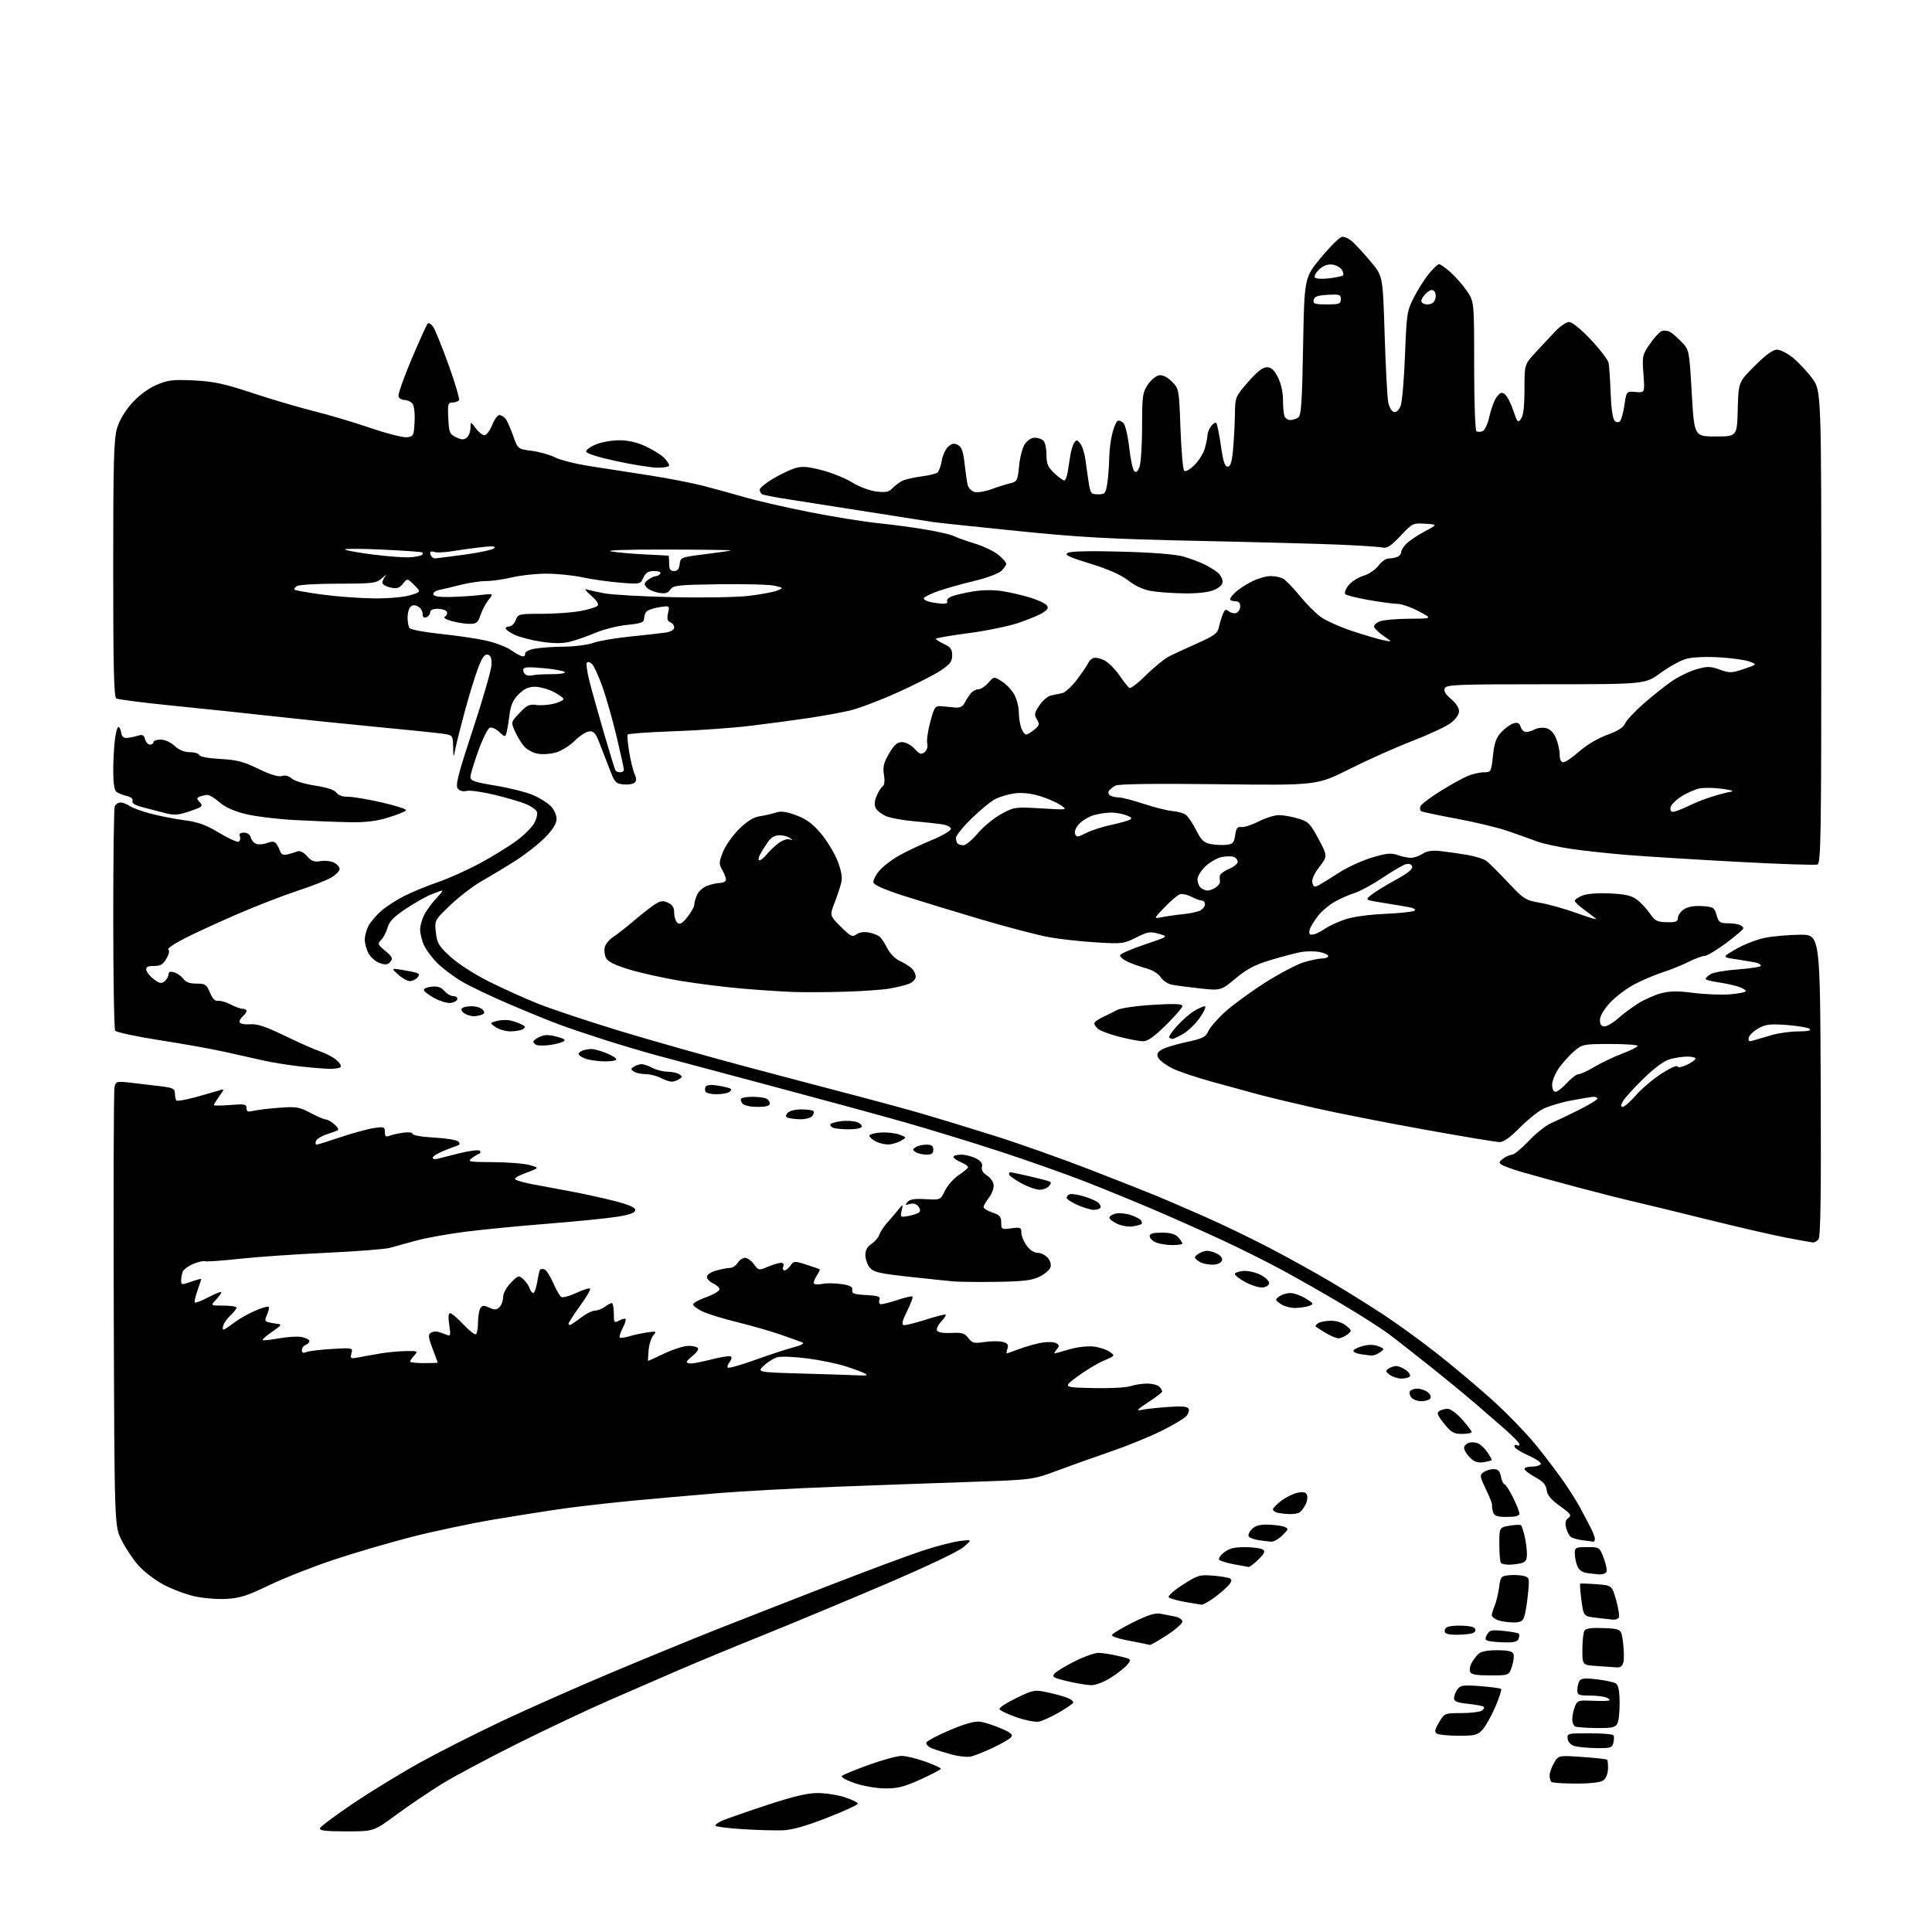 <?xml version="1.0" encoding="UTF-8" standalone="no"?>
<svg 
  version="1.1" 
  xmlns="http://www.w3.org/2000/svg" 
  xmlns:xlink="http://www.w3.org/1999/xlink" 
  xmlns:svg="http://www.w3.org/2000/svg"
  xmlns:rdf="http://www.w3.org/1999/02/22-rdf-syntax-ns#"
  xmlns:cc="http://creativecommons.org/ns#"
  xmlns:dc="http://purl.org/dc/elements/1.1/"
  viewBox="0 0 768 768"
  width="768"
  height="768"
>
<style>svg {background-color: white; }</style>"
<path stroke="none" fill="black" fill-rule="evenodd" d="M137.70,728.00C129.47,728.00 126.92,727.70 127.21,726.75C127.41,726.06 133.40,721.59 140.51,716.81C147.62,712.03 159.53,704.75 166.97,700.64C174.41,696.52 189.05,689.11 199.50,684.17C209.95,679.24 229.75,670.48 243.50,664.70C257.25,658.93 275.93,651.27 285.00,647.68C294.07,644.09 313.88,636.35 329.00,630.48C344.12,624.61 361.00,618.32 366.50,616.50C372.00,614.69 378.75,612.92 381.50,612.58C386.50,611.96 386.50,611.96 383.11,614.92C381.06,616.71 368.61,622.63 351.61,629.89C336.15,636.49 314.05,645.70 302.50,650.35C290.95,655.00 276.10,661.16 269.50,664.02C262.90,666.89 250.75,672.17 242.50,675.75C234.25,679.33 217.82,687.07 206.00,692.96C194.18,698.84 180.40,706.20 175.38,709.31C170.36,712.42 162.28,717.90 157.41,721.48C148.57,728.00 148.57,728.00 137.70,728.00zM311.00,727.58C307.98,727.68 300.92,727.48 295.33,727.13C289.74,726.78 284.85,726.19 284.47,725.81C284.09,725.43 285.39,724.45 287.35,723.63C289.30,722.81 297.34,720.02 305.20,717.44C315.58,714.02 321.05,712.74 325.17,712.76C328.30,712.78 333.13,713.55 335.92,714.47C338.72,715.40 341.00,716.54 341.00,717.00C341.00,717.46 335.49,719.98 328.75,722.61C320.16,725.96 314.86,727.44 311.00,727.58zM351.67,710.92C348.25,710.88 342.90,709.94 339.66,708.81C336.45,707.69 334.20,706.40 334.66,705.95C335.12,705.50 339.94,703.52 345.37,701.56C350.80,699.60 356.65,698.00 358.37,698.00C360.09,698.00 364.31,699.01 367.75,700.24C371.19,701.47 374.00,702.76 374.00,703.10C374.00,703.44 370.36,705.35 365.92,707.36C359.29,710.34 356.72,710.99 351.67,710.92zM626.48,709.00C621.45,709.00 617.03,708.70 616.67,708.33C616.30,707.97 616.00,706.80 616.00,705.74C616.00,704.68 616.79,702.45 617.75,700.79C619.50,697.77 619.50,697.77 628.95,698.42C634.15,698.78 638.61,699.27 638.85,699.52C639.10,699.77 639.26,701.43 639.21,703.20C639.16,705.04 638.37,706.99 637.37,707.72C636.25,708.54 632.33,709.00 626.48,709.00zM386.00,698.24C384.62,698.56 381.25,698.22 378.50,697.49C375.75,696.75 372.23,695.67 370.67,695.07C369.11,694.48 368.02,693.43 368.24,692.74C368.47,692.06 372.67,689.81 377.58,687.74C383.59,685.20 387.52,684.11 389.62,684.40C391.33,684.64 395.05,685.83 397.88,687.05C401.90,688.77 402.79,689.55 401.94,690.57C401.34,691.29 398.08,693.18 394.68,694.77C391.28,696.36 387.38,697.92 386.00,698.24zM634.63,694.90C631.26,694.85 627.38,694.49 626.00,694.11C624.46,693.68 623.38,692.57 623.18,691.21C622.87,689.07 623.15,689.00 631.87,689.00C636.83,689.00 641.11,689.37 641.39,689.83C641.67,690.28 641.65,691.63 641.34,692.83C640.83,694.77 640.13,694.99 634.63,694.90zM579.80,689.98C575.78,689.98 571.91,689.60 571.19,689.14C570.16,688.48 570.33,687.55 572.04,684.66C574.18,681.03 574.26,681.00 580.85,680.98C584.51,680.98 588.16,680.55 588.97,680.04C589.78,679.53 590.16,678.83 589.83,678.49C589.49,678.15 586.69,677.62 583.61,677.30C579.27,676.85 578.00,676.34 578.00,675.05C578.00,674.13 578.61,672.55 579.35,671.54C580.53,669.92 581.66,669.76 588.45,670.27C592.71,670.60 596.43,671.10 596.72,671.39C597.01,671.68 595.96,674.91 594.38,678.57C592.79,682.22 590.51,686.29 589.30,687.61C587.36,689.71 586.22,690.00 579.80,689.98zM634.71,686.92C630.75,686.88 626.94,686.62 626.25,686.34C625.56,686.06 625.00,684.78 625.00,683.48C625.00,682.19 625.45,679.93 626.01,678.47C626.93,676.06 627.46,675.84 631.76,676.04C634.37,676.16 637.40,676.19 638.50,676.11C640.17,675.99 640.25,675.81 639.00,675.00C638.17,674.47 635.14,674.02 632.25,674.02C627.47,674.00 627.00,673.80 627.02,671.75C627.02,670.51 627.41,668.90 627.88,668.16C628.52,667.15 630.17,667.00 634.61,667.54C637.85,667.93 641.22,668.62 642.10,669.08C643.31,669.71 643.73,671.56 643.82,676.59C643.88,680.26 643.48,684.10 642.93,685.13C642.09,686.70 640.79,686.99 634.71,686.92zM413.00,684.37C411.62,684.65 407.60,683.87 404.06,682.63C400.52,681.39 397.48,679.93 397.30,679.39C397.12,678.85 400.13,676.87 404.00,675.00C410.72,671.75 411.27,671.65 416.27,672.71C419.15,673.32 422.76,674.31 424.31,674.91C425.86,675.51 426.86,676.42 426.54,676.94C426.22,677.45 423.60,679.22 420.73,680.86C417.85,682.50 414.38,684.08 413.00,684.37zM433.55,669.88C431.87,669.82 427.67,669.10 424.21,668.29C418.82,667.02 418.09,666.59 419.15,665.32C419.83,664.50 423.44,662.29 427.17,660.42C430.90,658.54 435.20,657.02 436.73,657.04C438.25,657.07 441.83,657.63 444.69,658.30C449.81,659.50 449.86,659.54 448.19,661.66C447.26,662.85 444.27,665.21 441.55,666.91C438.57,668.77 435.40,669.95 433.55,669.88zM592.39,666.00C586.87,666.00 584.80,665.63 584.39,664.58C584.09,663.80 584.33,662.26 584.92,661.16C585.51,660.06 586.70,658.45 587.56,657.58C588.65,656.49 591.01,656.00 595.10,656.00C599.40,656.00 601.22,656.41 601.62,657.46C601.93,658.26 601.66,660.51 601.01,662.46C599.84,666.00 599.84,666.00 592.39,666.00zM642.64,662.81C641.46,662.71 637.91,662.46 634.75,662.26C629.00,661.90 629.00,661.90 629.02,655.70C629.02,652.29 629.40,648.92 629.85,648.20C630.43,647.29 632.74,646.99 637.59,647.20C644.50,647.50 644.50,647.50 645.19,653.00C645.57,656.02 645.63,659.51 645.33,660.75C644.95,662.30 644.12,662.94 642.64,662.81zM457.09,653.88C456.77,653.82 455.60,653.57 454.50,653.33C453.40,653.09 450.14,652.44 447.25,651.88C444.36,651.32 442.00,650.47 442.00,649.99C442.00,649.51 445.69,647.28 450.19,645.02C456.12,642.06 459.16,641.07 461.19,641.46C462.74,641.76 465.35,642.26 467.00,642.58C468.68,642.90 470.00,643.79 470.00,644.60C470.00,645.39 467.23,647.83 463.84,650.02C460.46,652.21 457.42,653.95 457.09,653.88zM598.28,652.88C595.65,652.82 592.71,652.56 591.75,652.31C590.32,651.94 590.21,651.48 591.11,649.80C592.08,647.99 592.86,647.81 597.71,648.31C600.74,648.62 603.44,649.11 603.73,649.40C604.01,649.68 603.98,650.61 603.65,651.46C603.23,652.57 601.75,652.97 598.28,652.88zM580.84,649.80C577.32,649.98 574.90,649.66 574.46,648.94C574.07,648.30 574.36,647.37 575.12,646.88C575.88,646.38 578.75,646.10 581.50,646.24C585.16,646.43 586.50,646.90 586.50,648.00C586.50,649.12 585.07,649.57 580.84,649.80zM601.27,644.94C599.20,644.90 596.49,644.47 595.25,643.97C594.01,643.47 593.00,642.63 593.00,642.10C593.00,641.57 593.52,639.86 594.16,638.32C594.79,636.77 595.58,633.48 595.91,631.00C596.47,626.75 596.69,626.48 599.89,626.18C601.75,626.00 604.35,626.12 605.66,626.45C607.97,627.03 608.03,627.27 607.38,633.78C607.01,637.47 606.34,641.51 605.88,642.75C605.21,644.56 604.31,644.99 601.27,644.94zM641.19,643.84C640.26,643.76 637.25,643.42 634.50,643.09C629.50,642.50 629.50,642.50 628.65,636.18C628.19,632.70 627.96,629.73 628.15,629.57C628.34,629.41 631.27,629.49 634.65,629.75C640.80,630.23 640.80,630.23 642.45,636.12C643.36,639.36 643.83,642.46 643.49,643.01C643.16,643.55 642.12,643.93 641.19,643.84zM477.60,637.88C476.99,637.82 474.02,637.32 471.00,636.79C467.98,636.25 465.10,635.43 464.61,634.97C464.11,634.49 466.52,632.32 470.11,630.00C476.08,626.15 476.87,625.91 482.18,626.34C485.31,626.59 488.37,627.11 489.00,627.50C489.79,627.99 489.58,628.82 488.32,630.25C487.32,631.37 484.74,633.58 482.60,635.15C480.45,636.72 478.20,637.95 477.60,637.88zM90.00,635.59C86.42,635.79 80.69,635.32 77.26,634.54C73.83,633.77 68.29,631.67 64.94,629.89C61.60,628.10 57.09,624.64 54.94,622.19C52.78,619.75 49.78,615.21 48.26,612.12C45.50,606.50 45.50,606.50 45.22,520.50C45.06,473.20 45.20,433.42 45.52,432.11C46.09,429.81 46.34,429.75 52.30,430.43C55.71,430.82 60.98,431.44 64.00,431.82C68.78,432.41 69.50,432.79 69.53,434.70C69.55,435.90 69.83,437.16 70.15,437.49C70.48,437.81 73.99,437.18 77.96,436.08C81.93,434.98 86.11,433.78 87.24,433.42C89.29,432.77 89.28,432.79 87.15,435.79C85.97,437.45 85.00,439.02 85.00,439.29C85.00,439.55 87.92,439.53 91.50,439.25C97.23,438.79 98.00,438.93 98.00,440.48C98.00,441.89 98.54,442.10 100.75,441.57C102.26,441.21 106.88,440.65 111.00,440.34C117.77,439.84 118.98,440.04 123.40,442.39C126.09,443.83 128.84,445.00 129.50,445.00C130.15,445.00 131.69,445.86 132.90,446.91C134.11,447.96 134.74,449.03 134.30,449.28C133.86,449.53 131.85,450.27 129.84,450.92C127.82,451.57 125.93,452.75 125.62,453.55C125.31,454.35 125.41,455.00 125.84,455.00C126.27,455.00 130.54,453.68 135.32,452.06C140.11,450.44 146.04,448.82 148.51,448.45C152.68,447.82 153.00,447.93 153.00,449.99C153.00,451.71 153.40,452.05 154.75,451.51C155.71,451.12 158.19,450.56 160.25,450.27C162.45,449.96 164.00,450.15 164.00,450.74C164.00,451.30 167.77,451.95 172.52,452.20C177.21,452.44 181.56,453.16 182.19,453.79C183.05,454.65 182.86,455.09 181.42,455.55C180.36,455.89 177.81,456.87 175.75,457.74C173.69,458.60 172.00,459.72 172.00,460.22C172.00,460.72 172.79,460.92 173.75,460.67C174.71,460.41 178.75,459.40 182.73,458.41C186.71,457.43 190.31,457.00 190.73,457.45C191.15,457.90 191.00,458.45 190.39,458.67C189.78,458.89 188.43,459.72 187.39,460.50C185.71,461.78 186.67,461.94 196.00,461.97C201.78,461.99 208.30,462.51 210.49,463.12C214.49,464.23 214.49,464.23 209.09,466.24C205.41,467.61 204.14,468.49 205.10,469.02C205.87,469.43 208.97,470.25 212.00,470.82C215.03,471.39 221.55,472.61 226.50,473.52C231.45,474.43 239.32,476.15 244.00,477.34C249.93,478.84 252.50,479.95 252.50,481.00C252.50,482.08 250.54,482.82 245.50,483.65C241.65,484.28 229.28,485.53 218.00,486.42C206.72,487.31 191.88,488.76 185.00,489.63C178.12,490.51 169.35,492.09 165.50,493.14C161.65,494.19 156.93,495.49 155.00,496.03C153.07,496.56 141.60,497.46 129.50,498.02C117.40,498.58 101.90,499.66 95.05,500.41C88.20,501.16 82.10,501.59 81.49,501.36C80.89,501.13 78.79,501.61 76.82,502.43C74.85,503.25 72.96,504.65 72.62,505.54C72.28,506.44 72.00,508.01 72.00,509.04C72.00,510.79 72.25,510.82 76.00,509.50C78.20,508.72 80.00,508.24 80.00,508.42C80.00,508.60 79.32,510.68 78.49,513.03C77.66,515.39 77.19,517.52 77.45,517.78C77.71,518.04 80.19,517.07 82.96,515.62C85.73,514.17 88.00,513.29 88.00,513.68C88.00,514.06 87.02,515.41 85.83,516.69C83.65,519.00 83.65,519.00 88.83,519.00C91.67,519.00 94.00,519.37 94.00,519.83C94.00,520.28 92.92,521.67 91.59,522.91C90.27,524.15 88.96,526.03 88.69,527.09C88.36,528.34 88.59,528.78 89.34,528.35C89.98,528.00 91.94,526.64 93.70,525.34C95.47,524.03 99.02,522.06 101.60,520.96C104.17,519.85 106.52,519.18 106.80,519.47C107.09,519.76 106.80,521.13 106.17,522.53C105.27,524.50 105.29,525.16 106.26,525.48C106.94,525.71 108.59,526.04 109.93,526.20C112.20,526.48 112.08,526.69 108.16,529.40C105.85,530.99 104.15,532.48 104.38,532.71C104.61,532.94 107.58,532.62 110.98,532.00C114.39,531.39 118.49,531.17 120.09,531.52C121.69,531.87 123.00,532.59 123.00,533.11C123.00,533.63 122.33,534.32 121.50,534.64C120.67,534.95 120.00,535.89 120.00,536.71C120.00,537.76 120.53,537.99 121.75,537.47C122.71,537.07 127.28,536.51 131.90,536.23C140.23,535.74 140.30,535.75 139.71,537.99C139.16,540.11 139.34,540.20 142.81,539.53C144.84,539.13 148.75,538.44 151.50,537.98C154.25,537.52 158.71,537.11 161.40,537.07C166.10,537.00 166.24,537.08 164.65,538.83C163.74,539.83 163.00,540.93 163.00,541.26C163.00,541.59 165.47,541.86 168.50,541.86C171.53,541.86 174.00,541.78 174.00,541.68C174.00,541.58 173.07,539.07 171.94,536.09C170.29,531.75 170.15,530.52 171.19,529.83C171.91,529.36 173.18,529.15 174.00,529.37C174.82,529.59 176.35,530.12 177.39,530.55C179.13,531.26 179.22,530.96 178.58,526.66C178.12,523.62 178.24,522.00 178.93,522.00C179.51,522.00 181.87,524.00 184.17,526.45C186.47,528.90 188.73,530.67 189.18,530.39C189.63,530.11 190.01,528.00 190.02,525.69C190.02,523.39 190.44,520.85 190.94,520.06C191.69,518.88 192.34,518.83 194.49,519.81C196.63,520.79 197.40,520.75 198.56,519.58C199.35,518.79 200.00,517.00 200.00,515.61C200.00,514.12 201.27,511.77 203.06,509.94C205.99,506.94 206.21,506.88 208.04,508.53C209.09,509.49 210.22,511.10 210.54,512.13C210.87,513.16 211.51,514.00 211.98,514.00C212.44,514.00 213.14,512.09 213.53,509.75C213.91,507.41 214.42,505.18 214.65,504.79C214.88,504.41 215.68,504.32 216.44,504.62C217.20,504.91 218.76,507.34 219.91,510.01C221.06,512.69 222.50,515.19 223.11,515.57C223.71,515.94 226.41,515.21 229.10,513.95C231.79,512.69 234.26,511.92 234.57,512.24C234.89,512.56 233.09,515.65 230.58,519.11C228.06,522.57 226.00,525.79 226.00,526.26C226.00,526.73 226.56,526.79 227.25,526.38C227.94,525.97 229.89,524.60 231.59,523.32C233.30,522.04 235.55,520.99 236.59,520.97C237.64,520.95 239.37,520.28 240.44,519.47C241.51,518.66 242.75,518.00 243.19,518.00C243.64,518.00 244.00,519.82 244.00,522.04C244.00,525.82 244.13,526.00 246.09,524.95C247.23,524.34 248.39,524.06 248.66,524.33C248.93,524.59 248.41,526.25 247.50,528.00C246.59,529.75 246.08,531.41 246.36,531.69C246.64,531.97 248.36,531.75 250.18,531.19C252.01,530.64 255.24,529.94 257.36,529.64C260.95,529.13 261.12,529.21 259.72,530.79C258.89,531.73 258.04,534.41 257.83,536.75C257.62,539.09 257.53,541.00 257.63,541.00C257.74,541.00 260.67,539.65 264.16,538.00C267.65,536.35 271.94,535.00 273.69,535.00C275.45,535.00 277.14,535.41 277.45,535.92C277.76,536.43 276.89,537.73 275.51,538.81C274.13,539.90 273.00,541.06 273.00,541.39C273.00,541.73 273.79,542.00 274.75,542.01C275.71,542.01 279.52,541.24 283.21,540.30C286.89,539.35 290.22,538.89 290.60,539.27C290.98,539.64 290.71,540.65 290.00,541.50C289.29,542.35 288.99,543.32 289.32,543.66C289.66,543.99 294.56,542.60 300.22,540.57C305.87,538.54 312.75,536.28 315.50,535.56C318.51,534.77 319.90,534.01 319.00,533.65C318.18,533.32 314.35,531.95 310.50,530.60C306.65,529.25 298.85,527.00 293.17,525.61C287.49,524.22 281.19,522.28 279.17,521.29C277.15,520.31 275.50,519.06 275.50,518.51C275.50,517.97 277.86,516.67 280.75,515.64C283.64,514.60 286.00,513.20 286.00,512.54C286.00,511.87 284.88,510.81 283.50,510.18C282.12,509.56 281.00,508.38 281.00,507.57C281.00,506.72 282.58,505.65 284.75,505.05C286.81,504.48 289.28,504.01 290.24,504.01C291.20,504.00 292.55,503.10 293.23,502.00C293.92,500.90 295.24,500.00 296.16,500.00C297.08,500.00 298.67,501.15 299.69,502.54C301.50,505.03 301.62,505.06 305.24,503.54C307.27,502.70 309.61,502.00 310.44,502.00C311.36,502.00 311.72,502.58 311.36,503.50C311.05,504.32 311.26,505.00 311.84,505.00C312.41,505.00 313.50,504.13 314.24,503.07C315.53,501.23 315.81,501.21 320.55,502.73C323.27,503.60 325.65,504.43 325.83,504.57C326.01,504.71 325.45,505.91 324.58,507.24C323.71,508.57 323.27,509.94 323.61,510.28C323.96,510.62 325.52,510.65 327.09,510.33C328.65,510.02 331.99,510.07 334.50,510.45C338.01,510.97 338.99,511.52 338.78,512.82C338.55,514.21 339.52,514.55 344.34,514.80C348.88,515.04 350.05,515.42 349.63,516.52C349.33,517.30 349.42,518.14 349.82,518.39C350.22,518.64 353.18,517.95 356.39,516.87C359.60,515.79 362.46,515.12 362.73,515.40C363.01,515.67 362.04,518.28 360.58,521.20C358.69,524.99 358.30,526.57 359.22,526.75C359.92,526.89 363.88,525.91 368.00,524.59C372.12,523.26 375.69,522.37 375.92,522.59C376.15,522.82 375.32,524.10 374.07,525.43C372.81,526.76 372.11,528.37 372.50,528.99C372.91,529.67 375.25,530.03 378.20,529.87C382.41,529.65 383.47,529.97 384.92,531.89C386.44,533.91 387.18,534.10 391.31,533.48C393.87,533.09 397.13,533.07 398.54,533.42C400.54,533.92 400.97,534.51 400.49,536.03C400.15,537.11 400.01,538.00 400.18,538.00C400.36,538.00 402.75,537.16 405.50,536.13C408.25,535.11 412.30,534.00 414.50,533.67C416.70,533.34 419.15,533.46 419.94,533.96C421.13,534.69 421.15,535.12 420.06,536.42C419.34,537.29 418.95,538.00 419.20,538.00C419.44,538.00 422.07,537.28 425.04,536.40C428.06,535.50 432.28,535.00 434.61,535.26C436.90,535.52 439.80,536.45 441.06,537.33C443.34,538.93 443.34,538.93 438.68,540.92C436.12,542.02 431.43,544.85 428.26,547.21C422.50,551.50 422.50,551.50 434.43,551.78C441.00,551.94 447.70,551.60 449.33,551.03C450.96,550.47 453.94,550.00 455.95,550.00C457.96,550.00 460.14,550.54 460.80,551.20C461.46,551.86 462.00,552.73 462.00,553.12C462.00,553.52 459.41,555.51 456.25,557.53C452.91,559.68 451.55,560.96 453.00,560.59C454.38,560.24 459.15,559.68 463.61,559.34C469.41,558.90 471.92,559.06 472.45,559.92C472.86,560.59 472.44,561.96 471.52,562.98C470.60,563.99 465.94,566.73 461.17,569.06C456.40,571.38 447.55,574.97 441.50,577.03C435.45,579.09 426.00,582.46 420.50,584.51C410.50,588.24 410.50,588.24 385.50,589.09C371.75,589.55 347.68,590.42 332.00,591.02C316.32,591.61 295.40,592.75 285.50,593.55C275.60,594.36 260.30,595.71 251.50,596.55C242.70,597.40 230.55,598.78 224.50,599.61C218.45,600.45 205.85,602.43 196.50,604.00C187.15,605.58 172.30,608.72 163.50,610.98C154.70,613.24 140.76,617.33 132.52,620.08C124.28,622.82 112.80,627.35 107.02,630.14C98.41,634.30 95.32,635.29 90.00,635.59zM635.69,625.85C634.49,625.77 632.24,625.51 630.70,625.28C628.85,625.00 627.57,624.01 626.95,622.36C626.43,620.99 626.00,618.77 626.00,617.43C626.00,615.19 626.37,615.00 630.92,615.00C635.81,615.00 635.84,615.02 637.52,619.42C638.45,621.86 638.91,624.33 638.55,624.92C638.18,625.52 636.90,625.93 635.69,625.85zM496.33,622.89C495.87,622.83 493.25,622.35 490.50,621.83C487.75,621.31 485.13,620.51 484.68,620.07C484.23,619.62 485.08,618.30 486.56,617.13C488.60,615.53 490.65,615.00 494.88,615.02C497.97,615.02 501.14,615.43 501.92,615.93C503.06,616.65 502.73,617.42 500.24,619.91C498.54,621.61 496.78,622.95 496.33,622.89zM599.92,621.99C598.50,621.99 597.03,621.70 596.67,621.33C596.30,620.97 596.00,617.63 596.00,613.92C596.00,607.18 596.00,607.18 600.07,606.49C602.30,606.11 604.37,606.04 604.65,606.32C604.94,606.61 605.57,608.56 606.06,610.67C606.55,612.78 606.96,615.91 606.98,617.63C606.99,620.05 606.48,620.91 604.75,621.37C603.51,621.70 601.34,621.98 599.92,621.99zM505.30,612.85C504.31,612.77 502.15,612.51 500.50,612.27C498.85,612.04 497.08,611.44 496.57,610.95C496.01,610.40 496.36,609.26 497.48,608.02C498.84,606.52 500.50,606.02 503.90,606.07C506.43,606.11 509.38,606.49 510.46,606.91C512.33,607.64 512.29,607.80 509.75,610.34C508.29,611.80 506.28,612.93 505.30,612.85zM633.25,612.84C632.84,612.75 630.93,612.49 629.00,612.26C627.08,612.03 624.99,611.40 624.35,610.88C623.72,610.35 622.89,608.72 622.53,607.25C622.05,605.37 622.33,604.23 623.46,603.41C624.85,602.39 624.40,601.75 620.10,598.67C616.52,596.10 615.05,594.33 614.82,592.32C614.58,590.22 613.44,588.94 610.25,587.19C607.91,585.90 606.00,584.43 606.00,583.93C606.00,583.42 607.32,583.00 608.94,583.00C610.56,583.00 612.16,582.55 612.49,582.01C612.83,581.47 610.61,579.92 607.55,578.57C604.50,577.22 602.00,575.61 602.00,575.00C602.00,574.38 602.45,574.16 603.00,574.50C603.55,574.84 604.00,574.68 604.00,574.15C604.00,573.62 601.64,571.12 598.75,568.60C595.86,566.07 590.58,561.48 587.00,558.38C583.42,555.29 575.33,548.61 569.00,543.56C562.67,538.50 555.02,532.51 552.00,530.26C548.98,528.00 540.65,522.68 533.50,518.44C526.35,514.19 515.61,508.07 509.64,504.84C503.67,501.60 492.87,496.22 485.64,492.87C478.41,489.52 466.42,484.18 458.99,481.00C451.55,477.82 439.18,472.75 431.49,469.74C423.79,466.73 408.50,461.32 397.50,457.73C386.50,454.14 369.40,448.90 359.50,446.08C349.60,443.27 325.52,436.72 306.00,431.52C286.48,426.33 266.23,420.92 261.00,419.50C255.78,418.08 246.55,415.34 240.50,413.41C234.45,411.48 226.35,408.75 222.50,407.33C218.65,405.92 209.65,402.25 202.50,399.19C195.35,396.13 186.86,392.08 183.63,390.19C180.41,388.31 175.98,384.98 173.80,382.80C171.61,380.61 169.19,377.30 168.41,375.44C167.64,373.59 167.00,370.90 167.00,369.48C167.00,368.06 167.73,365.46 168.61,363.70C169.50,361.94 171.61,359.04 173.31,357.25C175.00,355.46 176.13,354.00 175.82,354.00C175.50,354.00 173.50,354.71 171.37,355.57C169.24,356.43 164.68,359.02 161.23,361.32C156.56,364.44 154.73,366.32 154.06,368.74C153.57,370.52 152.43,372.71 151.53,373.62C150.00,375.14 150.12,375.46 153.17,378.00C155.96,380.33 156.26,380.98 155.17,382.30C154.14,383.54 153.28,383.64 150.91,382.82C149.28,382.25 147.28,380.50 146.47,378.94C145.66,377.38 145.00,374.93 145.00,373.50C145.00,372.07 145.65,369.64 146.45,368.10C147.25,366.56 149.52,363.88 151.49,362.14C153.47,360.41 157.65,357.70 160.79,356.12C163.93,354.55 169.99,352.06 174.25,350.60C178.51,349.14 186.13,345.70 191.18,342.95C196.23,340.21 202.75,336.16 205.67,333.96C208.58,331.76 211.65,328.65 212.48,327.04C213.31,325.44 213.74,323.48 213.43,322.69C213.13,321.90 211.22,320.54 209.19,319.67C207.16,318.81 201.52,317.14 196.66,315.96C191.80,314.79 186.79,314.09 185.53,314.40C184.10,314.76 182.75,314.41 181.98,313.48C180.96,312.24 182.04,308.01 188.01,289.90C192.01,277.76 195.34,266.19 195.39,264.19C195.47,261.56 195.04,260.47 193.84,260.23C192.63,259.98 191.60,261.43 190.00,265.69C188.79,268.89 186.47,276.45 184.83,282.50C183.19,288.55 181.49,295.30 181.05,297.50C180.25,301.50 180.25,301.50 180.13,296.86C180.00,292.23 180.00,292.23 175.75,291.63C173.41,291.30 161.82,290.11 150.00,288.99C138.18,287.86 120.17,286.01 110.00,284.87C99.83,283.73 81.59,281.81 69.48,280.60C57.37,279.39 46.90,278.06 46.23,277.64C45.28,277.06 45.00,265.17 45.00,226.12C45.00,183.77 45.25,174.52 46.51,170.28C47.46,167.07 49.67,163.36 52.48,160.23C55.27,157.14 58.90,154.43 62.16,153.03C66.69,151.08 68.64,150.84 76.94,151.22C84.88,151.59 88.88,152.45 100.50,156.28C108.20,158.82 119.22,162.06 125.00,163.50C130.78,164.93 140.79,167.91 147.26,170.12C153.72,172.33 160.25,173.99 161.76,173.82C164.36,173.52 164.52,173.20 164.80,167.67C164.98,164.22 164.62,161.25 163.93,160.42C163.28,159.64 161.90,159.00 160.85,159.00C159.80,159.00 158.70,158.39 158.41,157.64C158.13,156.89 160.44,150.25 163.55,142.89C166.67,135.52 169.57,129.11 170.01,128.64C170.45,128.17 171.49,128.85 172.31,130.14C173.13,131.44 175.88,138.27 178.42,145.32C180.95,152.38 182.77,158.56 182.45,159.07C182.14,159.58 180.99,160.00 179.89,160.00C178.09,160.00 177.93,160.58 178.20,166.24C178.48,171.96 178.73,172.59 181.30,173.82C183.49,174.87 184.42,174.90 185.55,173.96C186.35,173.30 187.01,171.57 187.03,170.13C187.06,167.50 187.06,167.50 189.12,170.25C190.24,171.76 191.81,173.00 192.59,173.00C193.38,173.00 194.74,171.20 195.62,169.00C196.50,166.80 197.79,165.00 198.49,165.00C199.18,165.00 200.28,165.63 200.92,166.40C201.56,167.17 202.93,170.21 203.96,173.15C205.84,178.50 205.84,178.50 211.38,179.21C214.43,179.60 218.62,180.79 220.71,181.85C222.79,182.91 229.22,184.50 235.00,185.38C240.78,186.26 251.25,187.88 258.27,188.98C265.29,190.07 274.74,191.91 279.27,193.06C283.80,194.22 291.32,196.28 296.00,197.65C300.68,199.02 312.15,201.65 321.50,203.51C330.85,205.37 343.23,207.37 349.00,207.96C354.77,208.55 363.52,209.72 368.43,210.58C373.35,211.43 378.18,212.56 379.17,213.09C380.16,213.62 383.89,214.96 387.44,216.05C391.00,217.15 395.28,219.21 396.95,220.61C398.63,222.02 400.00,223.59 400.00,224.09C400.00,224.59 399.15,225.85 398.11,226.89C397.05,227.95 392.32,229.72 387.36,230.91C382.49,232.08 376.04,233.89 373.03,234.94C370.02,235.99 367.41,237.27 367.24,237.79C367.06,238.31 368.35,239.02 370.09,239.37C371.83,239.72 374.12,240.00 375.18,240.00C376.25,240.00 376.84,239.55 376.50,239.00C376.16,238.45 377.04,237.56 378.45,237.02C379.87,236.48 383.72,235.60 387.02,235.07C390.79,234.47 395.15,234.45 398.76,235.04C401.92,235.55 406.86,236.71 409.74,237.62C412.62,238.53 415.46,239.85 416.05,240.57C416.87,241.55 416.52,242.27 414.62,243.52C413.23,244.42 408.86,246.26 404.90,247.60C400.94,248.94 391.92,250.79 384.85,251.71C377.78,252.63 372.01,253.63 372.02,253.94C372.03,254.25 373.50,255.18 375.27,256.00C377.86,257.20 378.50,258.10 378.50,260.50C378.50,262.95 377.66,264.06 373.93,266.55C371.42,268.23 363.66,272.18 356.69,275.32C349.72,278.46 341.20,281.68 337.76,282.47C334.32,283.27 327.00,284.60 321.50,285.42C316.00,286.25 305.65,287.64 298.50,288.50C291.35,289.37 277.50,290.36 267.72,290.69C257.93,291.03 249.74,291.62 249.50,292.00C249.26,292.39 249.55,295.58 250.14,299.10C250.73,302.62 251.70,306.52 252.29,307.77C253.04,309.36 253.04,310.36 252.31,311.09C251.73,311.67 249.73,312.00 247.88,311.82C244.75,311.52 244.33,311.05 242.23,305.50C240.98,302.20 239.15,297.48 238.16,295.00C236.73,291.38 235.94,290.55 234.16,290.74C232.94,290.88 230.39,292.54 228.48,294.45C226.58,296.36 223.26,298.44 221.11,299.09C218.95,299.73 215.65,299.97 213.76,299.61C211.87,299.26 209.44,297.96 208.37,296.73C207.29,295.51 205.66,292.83 204.74,290.79C203.07,287.07 203.07,287.07 206.51,283.42C209.40,280.35 210.47,279.84 213.15,280.23C214.90,280.49 218.06,280.26 220.17,279.73C222.28,279.19 224.00,278.37 224.00,277.90C224.00,277.43 222.22,276.13 220.04,275.02C217.86,273.91 214.52,273.00 212.62,273.00C210.11,273.00 208.33,273.82 206.17,275.98C203.92,278.23 203.03,280.25 202.52,284.23C202.16,287.13 201.62,290.33 201.33,291.34C200.84,293.06 200.66,293.03 198.46,290.96C197.16,289.74 195.46,288.99 194.67,289.29C193.89,289.60 191.84,293.73 190.12,298.47C188.41,303.22 187.00,307.91 187.00,308.88C187.00,310.36 188.69,310.94 197.01,312.31C202.51,313.21 209.21,314.90 211.91,316.06C214.60,317.21 217.80,319.23 219.03,320.53C220.25,321.83 221.25,324.08 221.25,325.53C221.25,327.29 219.79,329.69 216.88,332.71C214.47,335.21 209.27,339.33 205.32,341.88C201.37,344.42 195.33,348.07 191.89,350.00C188.45,351.93 182.73,356.27 179.17,359.65C172.72,365.81 172.72,365.81 173.26,370.65C173.74,374.92 174.43,376.07 179.04,380.31C181.99,383.02 188.56,387.27 194.12,390.06C199.55,392.78 208.37,396.78 213.74,398.93C219.11,401.09 233.85,406.00 246.50,409.85C259.15,413.69 282.55,420.30 298.50,424.53C314.45,428.76 334.02,433.93 342.00,436.00C349.98,438.08 361.45,441.22 367.50,442.99C373.55,444.75 386.22,448.63 395.65,451.60C405.09,454.57 422.10,460.60 433.46,465.01C444.82,469.42 456.90,474.19 460.31,475.61C463.71,477.04 472.12,480.67 479.00,483.69C485.88,486.71 497.57,492.36 505.00,496.24C512.42,500.12 523.45,506.23 529.50,509.83C535.55,513.43 544.77,519.18 550.00,522.63C555.23,526.07 564.45,532.74 570.50,537.47C576.55,542.19 586.53,550.54 592.67,556.03C598.82,561.52 607.17,570.17 611.24,575.26C615.32,580.34 620.45,587.20 622.66,590.50C624.86,593.80 627.37,597.85 628.22,599.50C629.08,601.15 630.73,604.28 631.89,606.46C633.05,608.64 634.00,611.00 634.00,611.71C634.00,612.42 633.66,612.93 633.25,612.84zM599.07,603.00C595.10,603.00 594.02,602.63 593.53,601.10C593.20,600.06 593.02,598.82 593.13,598.35C593.24,597.88 592.13,595.02 590.67,592.00C588.22,586.92 588.15,586.40 589.70,585.25C590.63,584.56 592.43,584.00 593.72,584.00C595.51,584.00 596.19,584.70 596.65,587.00C596.98,588.65 597.60,590.00 598.04,590.00C598.47,590.00 599.99,592.34 601.41,595.20C602.83,598.05 604.00,600.98 604.00,601.70C604.00,602.59 602.46,603.00 599.07,603.00zM512.50,601.87C510.85,601.81 508.71,601.56 507.75,601.31C506.79,601.06 506.00,600.46 506.00,599.98C506.00,599.50 507.50,597.96 509.33,596.56C511.17,595.16 514.09,593.73 515.82,593.39C518.15,592.92 519.12,593.16 519.56,594.30C519.89,595.15 519.60,596.89 518.93,598.17C518.25,599.45 517.21,600.83 516.60,601.23C516.00,601.64 514.15,601.92 512.50,601.87zM589.81,581.24C587.40,581.59 586.05,581.14 584.31,579.40C583.04,578.13 582.00,576.43 582.00,575.61C582.00,574.80 582.88,573.85 583.96,573.51C585.04,573.17 586.78,573.35 587.82,573.90C588.86,574.46 590.46,576.05 591.36,577.42C592.26,578.80 593.00,580.12 593.00,580.35C593.00,580.58 591.56,580.98 589.81,581.24zM581.17,570.00C577.88,570.00 576.86,569.41 574.03,565.89C571.40,562.62 571.01,561.61 572.12,560.91C572.88,560.43 574.39,560.02 575.48,560.02C576.56,560.01 579.15,561.91 581.22,564.25C583.30,566.59 585.00,568.84 585.00,569.25C585.00,569.66 583.28,570.00 581.17,570.00zM565.06,557.00C563.51,557.00 561.70,556.34 561.04,555.54C560.37,554.74 560.12,553.62 560.47,553.04C560.83,552.47 562.13,552.00 563.37,552.00C564.61,552.00 566.45,552.61 567.46,553.35C568.48,554.09 568.99,555.21 568.59,555.85C568.20,556.48 566.61,557.00 565.06,557.00zM557.13,548.00C555.62,548.00 553.51,547.33 552.44,546.52C550.76,545.24 550.70,544.90 552.00,544.03C552.83,543.48 554.19,543.02 555.03,543.02C555.87,543.01 557.56,543.71 558.79,544.57C560.03,545.43 560.77,546.56 560.46,547.07C560.14,547.58 558.64,548.00 557.13,548.00zM342.00,546.75C344.40,546.88 345.03,546.67 344.00,546.07C343.18,545.59 339.76,544.30 336.40,543.20C333.05,542.11 326.16,540.67 321.09,540.01C316.02,539.35 310.67,539.11 309.19,539.48C307.71,539.84 305.23,541.35 303.68,542.82C300.86,545.50 300.86,545.50 319.68,546.03C330.03,546.33 340.07,546.65 342.00,546.75zM545.06,538.85C544.20,538.77 542.26,538.51 540.75,538.28C539.24,538.05 538.00,537.47 538.00,536.98C538.00,536.49 539.61,535.65 541.59,535.10C543.98,534.44 546.06,534.45 547.84,535.13C550.41,536.12 550.44,536.20 548.56,537.57C547.49,538.36 545.92,538.93 545.06,538.85zM532.06,532.00C531.20,531.99 528.92,531.04 527.00,529.88C525.08,528.72 523.29,527.57 523.03,527.33C522.77,527.09 523.22,526.47 524.03,525.96C524.84,525.45 527.14,525.02 529.14,525.02C531.34,525.01 533.71,525.79 535.14,527.00C537.46,528.96 537.46,529.03 535.56,530.50C534.49,531.32 532.92,532.00 532.06,532.00zM514.97,519.93C513.03,519.97 510.38,519.25 509.08,518.34C506.82,516.76 506.79,516.62 508.55,515.34C509.56,514.60 511.53,514.00 512.94,514.00C514.35,514.01 517.08,514.97 519.00,516.15C522.20,518.10 522.33,518.36 520.50,519.07C519.40,519.51 516.91,519.89 514.97,519.93zM502.00,511.78C500.62,511.93 497.54,511.00 495.15,509.71C492.76,508.42 490.84,506.95 490.88,506.43C490.92,505.92 492.43,505.38 494.23,505.23C496.03,505.08 499.07,505.75 501.00,506.73C502.93,507.70 504.50,509.18 504.50,510.00C504.50,510.86 503.43,511.62 502.00,511.78zM396.50,509.55C389.35,509.67 381.48,509.58 379.00,509.37C376.52,509.15 368.43,508.31 361.00,507.49C349.53,506.23 347.24,505.69 345.75,503.89C344.79,502.73 344.00,500.49 344.00,498.91C344.00,496.97 344.79,495.53 346.46,494.43C347.81,493.55 349.21,491.92 349.55,490.83C349.90,489.73 351.26,487.63 352.57,486.17C353.88,484.70 355.87,482.38 356.99,481.00C359.03,478.50 359.03,478.50 358.41,481.25C357.81,483.90 357.90,483.97 361.14,483.36C362.99,483.02 364.91,482.36 365.41,481.91C365.94,481.42 365.78,480.44 365.02,479.52C364.18,478.51 362.97,478.19 361.62,478.62C359.85,479.18 359.71,479.05 360.74,477.81C361.63,476.74 363.56,476.43 367.89,476.68C373.82,477.03 373.82,477.03 375.66,473.28C376.67,471.21 379.07,468.48 381.00,467.20C382.93,465.93 384.63,464.52 384.79,464.08C384.95,463.64 383.71,462.71 382.04,462.02C380.37,461.32 379.00,460.36 379.00,459.88C379.00,459.40 380.37,459.00 382.05,459.00C383.73,459.00 386.39,459.67 387.96,460.48C389.97,461.52 390.68,462.51 390.34,463.82C390.02,465.05 390.72,466.24 392.43,467.36C393.98,468.38 395.00,469.98 395.00,471.39C395.00,472.68 394.10,474.87 393.00,476.27C391.90,477.67 391.00,479.27 391.00,479.83C391.00,480.39 392.57,481.36 394.50,482.00C397.40,482.96 398.00,483.64 398.00,485.98C398.00,488.70 398.15,488.79 402.00,488.27C405.63,487.79 406.00,487.94 406.00,489.96C406.00,491.19 406.93,493.50 408.07,495.10C409.31,496.85 411.04,498.00 412.41,498.00C413.67,498.00 415.48,498.87 416.44,499.93C417.47,501.07 417.93,502.63 417.58,503.75C417.25,504.79 415.30,506.47 413.24,507.49C410.26,508.97 406.84,509.39 396.50,509.55zM482.49,502.71C480.85,502.82 478.49,502.41 477.25,501.80C476.01,501.19 475.00,500.30 475.00,499.83C475.00,499.35 476.10,498.45 477.45,497.84C479.31,496.99 480.66,497.03 483.00,498.00C484.94,498.80 485.98,499.88 485.79,500.89C485.60,501.88 484.34,502.58 482.49,502.71zM465.75,494.93C463.41,494.90 460.49,494.38 459.25,493.78C458.01,493.18 457.00,492.09 457.00,491.35C457.00,490.40 458.45,490.00 461.85,490.00C465.27,490.00 467.18,490.54 468.35,491.83C469.26,492.83 470.00,493.96 470.00,494.33C470.00,494.70 468.09,494.97 465.75,494.93zM720.63,493.90C720.01,493.85 715.23,492.98 710.00,491.98C704.77,490.98 690.60,487.71 678.50,484.71C666.40,481.71 653.12,478.48 649.00,477.54C644.88,476.59 634.75,474.02 626.50,471.82C618.25,469.62 608.58,466.96 605.00,465.91C601.42,464.86 597.83,463.57 597.00,463.04C595.72,462.21 595.79,461.87 597.50,460.57C598.60,459.74 600.19,459.05 601.03,459.03C601.87,459.01 604.88,456.53 607.73,453.51C610.57,450.49 614.61,447.29 616.70,446.41C618.79,445.52 623.76,443.15 627.74,441.15C631.72,439.14 634.99,437.16 634.99,436.75C635.00,436.34 634.36,436.00 633.59,436.00C632.81,436.00 628.80,436.65 624.68,437.44C620.55,438.22 615.45,439.75 613.34,440.83C611.23,441.91 607.03,445.31 604.01,448.40C600.41,452.07 597.70,454.00 596.15,454.00C594.86,454.00 581.25,451.74 565.92,448.97C550.59,446.20 531.18,442.38 522.78,440.47C514.37,438.57 504.35,436.16 500.50,435.12C496.65,434.08 488.32,431.81 482.00,430.07C475.68,428.34 468.50,425.92 466.06,424.71C463.61,423.49 461.14,421.69 460.56,420.69C459.73,419.27 459.91,418.58 461.43,417.45C462.49,416.67 466.91,415.26 471.25,414.32C478.12,412.85 479.30,412.27 480.32,409.92C480.97,408.43 484.02,404.94 487.09,402.15C490.17,399.37 497.34,394.14 503.03,390.53C508.73,386.92 515.63,383.30 518.37,382.48C521.12,381.67 524.41,381.00 525.68,381.00C526.96,381.00 528.00,380.57 528.00,380.05C528.00,379.52 526.42,378.80 524.50,378.43C522.58,378.07 519.31,378.08 517.25,378.44C515.19,378.81 509.80,380.22 505.27,381.58C498.88,383.50 495.73,385.14 491.18,388.93C485.31,393.81 485.31,393.81 476.91,392.90C472.28,392.40 467.25,391.73 465.72,391.41C464.18,391.09 462.22,389.74 461.36,388.42C460.43,387.01 458.07,385.56 455.64,384.92C453.36,384.31 450.02,383.13 448.21,382.28C446.40,381.43 445.08,380.26 445.27,379.68C445.47,379.10 449.87,377.20 455.06,375.45C464.50,372.28 464.50,372.28 460.63,371.19C457.19,370.22 456.17,370.39 451.64,372.68C446.77,375.15 446.02,375.24 435.80,374.62C429.91,374.26 421.57,373.35 417.29,372.60C413.01,371.85 400.95,368.71 390.50,365.63C380.05,362.54 366.10,358.29 359.50,356.18C351.68,353.67 347.40,351.80 347.20,350.80C347.04,349.96 348.07,347.88 349.50,346.18C350.93,344.48 354.44,341.76 357.30,340.15C360.16,338.53 365.99,335.77 370.25,334.01C374.51,332.25 378.00,330.22 378.00,329.49C378.00,328.73 376.41,327.94 374.25,327.63C372.19,327.33 367.12,326.79 363.00,326.43C358.88,326.07 354.07,325.19 352.33,324.47C350.59,323.76 348.72,322.34 348.17,321.32C347.49,320.04 347.58,318.52 348.49,316.36C349.21,314.64 350.30,312.93 350.90,312.56C351.58,312.14 351.77,310.39 351.38,307.98C350.88,304.85 351.28,303.20 353.42,299.54C355.46,296.07 356.67,295.00 358.59,295.00C360.01,295.00 362.15,296.14 363.54,297.63C365.61,299.87 366.21,300.07 367.55,298.96C368.50,298.17 368.91,296.79 368.59,295.51C368.30,294.34 368.84,290.48 369.81,286.94C371.45,280.90 371.73,280.52 374.28,280.75C375.78,280.89 378.22,281.11 379.70,281.25C381.62,281.43 382.72,280.88 383.49,279.36C384.09,278.18 385.18,276.49 385.91,275.61C386.64,274.72 388.01,274.00 388.94,274.00C389.88,274.00 391.64,272.85 392.87,271.43C395.10,268.87 395.10,268.87 398.29,270.89C400.05,272.00 402.27,274.38 403.24,276.19C404.21,277.99 405.00,281.13 405.00,283.17C405.00,285.20 405.44,288.02 405.98,289.43C406.51,290.85 407.36,292.00 407.86,292.00C408.37,292.00 409.84,291.13 411.14,290.07C413.23,288.35 413.35,287.88 412.18,285.97C411.04,284.09 411.17,283.37 413.18,280.38C414.46,278.49 416.51,276.74 417.75,276.47C418.99,276.21 421.01,275.79 422.25,275.53C423.49,275.27 426.23,272.71 428.35,269.84C430.48,266.97 432.42,264.06 432.68,263.39C432.94,262.71 433.82,261.90 434.64,261.58C435.46,261.27 437.43,261.69 439.02,262.51C440.61,263.33 443.28,266.00 444.97,268.45C446.65,270.90 448.45,273.16 448.96,273.47C449.47,273.79 452.50,271.45 455.69,268.27C458.89,265.10 463.07,261.73 465.00,260.78C466.93,259.83 471.97,257.51 476.21,255.61C482.69,252.72 484.02,251.72 484.53,249.33C484.86,247.78 485.57,245.44 486.09,244.15C486.88,242.22 487.32,242.02 488.51,243.01C489.32,243.68 490.66,243.96 491.49,243.64C492.32,243.32 493.00,242.15 493.00,241.03C493.00,239.67 492.34,239.00 491.00,239.00C489.90,239.00 489.00,238.63 489.00,238.17C489.00,237.72 490.01,236.42 491.25,235.29C492.49,234.15 495.39,232.27 497.71,231.11C500.03,229.95 503.32,229.00 505.03,229.00C506.73,229.00 508.98,229.45 510.02,230.01C511.06,230.57 514.00,233.59 516.56,236.73C519.12,239.88 522.89,243.68 524.94,245.19C526.99,246.69 532.68,249.25 537.58,250.87C542.49,252.49 548.08,254.13 550.00,254.51C553.50,255.21 553.50,255.21 550.08,252.86C548.19,251.56 546.47,249.94 546.25,249.26C546.02,248.57 547.03,247.56 548.48,247.01C549.94,246.45 555.26,245.98 560.32,245.95C569.50,245.91 569.50,245.91 564.00,243.00C560.98,241.40 557.15,240.07 555.50,240.05C553.85,240.02 548.70,239.33 544.06,238.51C539.42,237.70 535.25,236.65 534.79,236.19C534.32,235.72 534.88,234.15 536.02,232.70C537.17,231.24 539.84,229.53 541.96,228.89C544.12,228.25 546.75,226.47 547.94,224.87C549.11,223.29 550.91,222.00 551.95,222.00C552.99,222.00 554.55,221.73 555.42,221.39C556.29,221.06 557.00,220.18 557.00,219.43C557.00,218.69 558.01,217.12 559.25,215.95C560.49,214.78 563.75,212.63 566.50,211.16C571.50,208.50 571.50,208.50 566.52,208.19C561.67,207.88 561.41,208.01 556.70,213.03C552.99,216.98 551.35,218.06 549.68,217.67C548.48,217.38 540.75,216.86 532.50,216.51C524.25,216.16 498.82,215.48 476.00,215.00C441.47,214.27 429.46,213.62 404.50,211.08C388.00,209.41 372.93,207.81 371.00,207.53C369.07,207.25 357.82,205.48 346.00,203.61C334.18,201.73 319.86,199.48 314.18,198.61C308.50,197.74 303.44,196.77 302.93,196.46C302.42,196.14 302.00,195.33 302.00,194.65C302.00,193.98 304.36,192.02 307.25,190.31C310.14,188.60 314.07,186.72 316.00,186.12C318.80,185.26 320.96,185.42 326.76,186.92C330.76,187.96 336.16,190.15 338.76,191.78C341.41,193.44 345.59,195.02 348.23,195.36C352.04,195.84 353.31,195.60 354.73,194.11C355.70,193.10 357.43,191.79 358.58,191.19C359.72,190.60 363.09,189.80 366.08,189.42C369.06,189.04 372.01,188.34 372.63,187.85C373.24,187.36 374.02,185.25 374.36,183.15C374.70,181.05 375.84,178.55 376.90,177.59C378.39,176.24 379.28,176.08 380.78,176.88C382.26,177.67 382.90,179.46 383.43,184.21C383.81,187.67 384.37,191.52 384.67,192.76C384.97,194.00 386.21,195.27 387.42,195.57C388.63,195.87 391.62,195.38 394.06,194.48C396.50,193.58 399.85,192.53 401.50,192.13C404.34,191.46 404.53,191.10 405.09,185.28C405.42,181.90 406.44,177.98 407.36,176.57C408.35,175.05 409.98,174.00 411.32,174.00C412.58,174.00 414.14,174.54 414.80,175.20C415.46,175.86 416.00,178.38 416.00,180.80C416.00,184.43 416.54,185.70 419.11,188.10C420.81,189.69 422.59,191.00 423.06,191.00C423.53,191.00 424.15,189.43 424.45,187.50C424.75,185.57 425.23,182.54 425.51,180.75C425.80,178.96 426.48,176.82 427.03,176.00C427.91,174.70 428.23,174.75 429.48,176.39C430.27,177.42 431.18,180.35 431.50,182.89C431.83,185.42 432.41,189.53 432.80,192.00C433.47,196.17 433.74,196.50 436.51,196.50C439.29,196.50 439.55,196.18 440.18,192.00C440.55,189.53 440.89,185.11 440.93,182.19C440.97,179.27 441.51,174.88 442.12,172.43C442.74,169.97 443.68,167.70 444.22,167.36C444.75,167.03 445.81,167.38 446.56,168.13C447.32,168.89 448.35,173.26 448.87,177.85C449.38,182.44 450.28,186.68 450.86,187.26C451.61,188.01 452.23,187.52 452.96,185.60C453.53,184.10 454.00,176.89 454.00,169.58C454.00,157.40 454.19,156.01 456.28,152.90C457.54,151.03 459.57,149.36 460.79,149.18C462.20,148.98 464.05,149.90 465.85,151.69C468.66,154.51 468.69,154.64 469.26,170.38C469.58,179.10 470.24,186.64 470.72,187.12C471.24,187.64 472.94,186.71 474.79,184.91C476.53,183.20 478.42,180.16 478.97,178.15C479.53,176.14 479.99,173.80 479.99,172.94C480.00,172.08 480.64,170.51 481.42,169.44C482.20,168.38 483.13,167.79 483.48,168.15C483.84,168.51 484.66,172.56 485.32,177.15C486.20,183.38 486.88,185.50 488.00,185.50C489.11,185.50 489.66,183.83 490.13,179.00C490.48,175.43 490.82,169.19 490.88,165.14C491.00,157.78 491.00,157.77 496.10,151.89C499.66,147.78 501.92,146.00 503.58,146.00C505.35,146.00 506.48,147.02 507.98,149.96C509.20,152.36 510.00,155.88 510.00,158.88C510.00,161.61 510.27,164.55 510.61,165.42C510.94,166.29 511.95,166.99 512.86,166.98C513.76,166.98 515.17,166.54 516.00,166.02C517.25,165.23 517.58,160.57 518.00,137.73C518.50,110.38 518.50,110.38 525.08,102.44C528.69,98.07 532.45,94.35 533.41,94.16C534.38,93.97 536.32,94.87 537.72,96.16C539.12,97.45 542.39,101.03 544.98,104.12C549.70,109.74 549.70,109.74 550.42,133.12C550.82,145.98 551.46,158.07 551.86,159.99C552.26,161.96 553.27,163.62 554.15,163.79C555.10,163.97 556.14,162.99 556.79,161.30C557.37,159.76 558.15,150.70 558.51,141.17C559.14,124.64 559.30,123.58 562.08,118.16C563.68,115.03 566.38,110.79 568.07,108.73C569.76,106.68 571.55,105.00 572.04,105.00C572.53,105.00 574.55,106.42 576.52,108.16C578.50,109.89 581.44,113.23 583.06,115.59C586.00,119.86 586.00,119.86 586.00,145.37C586.00,159.61 586.40,171.13 586.91,171.44C587.41,171.75 588.51,171.74 589.36,171.42C590.24,171.08 591.43,168.45 592.13,165.29C592.81,162.25 594.14,158.82 595.07,157.66C596.50,155.90 597.02,155.77 598.33,156.86C599.19,157.57 600.65,160.45 601.58,163.25C603.14,167.93 603.39,168.19 604.64,166.48C605.57,165.21 606.00,161.50 606.00,154.76C606.00,144.91 606.00,144.91 610.25,140.27C612.59,137.72 616.13,133.92 618.13,131.82C620.13,129.72 622.66,128.00 623.76,128.00C624.94,128.00 628.47,130.88 632.36,135.00C635.99,138.85 639.17,143.01 639.44,144.25C639.70,145.49 640.06,150.89 640.25,156.25C640.45,162.07 641.08,166.48 641.80,167.20C642.58,167.98 643.34,168.06 643.98,167.42C644.51,166.89 645.31,163.98 645.75,160.97C646.55,155.50 646.55,155.50 650.20,155.82C653.86,156.14 653.86,156.14 653.29,148.70C652.76,141.58 652.87,141.06 655.83,136.75C657.54,134.27 659.65,131.96 660.54,131.62C661.42,131.28 662.90,131.42 663.82,131.92C664.75,132.42 666.85,134.24 668.50,135.98C671.49,139.12 671.50,139.15 672.50,156.31C673.50,173.50 673.50,173.50 682.00,173.50C690.50,173.50 690.50,173.50 690.78,162.70C691.07,151.89 691.07,151.89 697.52,145.45C701.88,141.08 704.74,139.00 706.37,139.00C707.70,139.00 710.57,140.46 712.76,142.25C714.94,144.04 718.37,147.69 720.36,150.38C724.00,155.25 724.00,155.25 724.00,249.16C724.00,332.23 723.82,343.13 722.48,343.65C721.65,343.97 707.36,343.49 690.73,342.59C674.10,341.69 654.65,340.49 647.50,339.92C640.35,339.35 630.18,338.26 624.91,337.50C619.64,336.73 613.34,335.36 610.91,334.46C608.48,333.55 603.35,331.72 599.50,330.38C595.65,329.04 586.49,326.83 579.14,325.47C571.80,324.10 565.40,322.75 564.94,322.46C564.47,322.17 564.33,321.30 564.63,320.52C564.93,319.74 568.47,317.05 572.49,314.54C576.51,312.03 581.41,309.31 583.37,308.49C585.33,307.67 588.25,307.00 589.85,307.00C592.71,307.00 592.78,306.86 593.47,300.42C594.02,295.26 594.75,293.22 596.84,290.99C598.30,289.43 600.48,287.88 601.67,287.54C603.29,287.07 604.00,287.43 604.49,288.96C604.84,290.08 605.81,291.00 606.63,291.00C607.46,291.00 609.04,290.51 610.16,289.91C611.27,289.32 613.30,289.11 614.66,289.45C616.23,289.84 617.66,291.32 618.57,293.50C619.35,295.39 620.00,298.30 620.00,299.97C620.00,301.97 620.50,303.00 621.47,303.00C622.27,303.00 625.11,301.07 627.77,298.71C630.62,296.18 635.17,293.48 638.85,292.13C643.07,290.60 645.38,289.15 645.95,287.68C646.41,286.48 649.77,282.88 653.41,279.67C657.05,276.47 662.20,272.38 664.86,270.60C667.51,268.81 671.86,266.74 674.52,266.00C678.70,264.82 679.93,264.85 683.63,266.18C687.57,267.60 688.34,267.58 693.21,265.93C698.50,264.14 698.50,264.14 695.50,262.99C693.85,262.35 688.45,261.59 683.50,261.30C678.14,260.98 672.82,261.22 670.34,261.89C668.05,262.52 663.44,265.05 660.09,267.51C653.99,272.00 653.99,272.00 614.47,272.00C578.72,272.00 574.88,272.16 574.31,273.64C573.88,274.75 574.71,276.14 576.85,277.89C578.67,279.39 580.01,281.44 580.01,282.70C580.00,284.00 578.66,285.92 576.71,287.40C574.91,288.78 568.04,291.99 561.46,294.53C554.88,297.07 543.65,302.09 536.50,305.68C523.50,312.21 523.50,312.21 484.38,311.74C458.66,311.44 444.61,311.63 443.38,312.30C442.34,312.87 441.19,313.81 440.80,314.39C440.42,314.97 440.64,315.79 441.30,316.21C441.96,316.63 443.50,316.98 444.72,316.98C445.94,316.99 450.44,318.16 454.72,319.57C459.00,320.98 464.18,322.27 466.23,322.43C468.28,322.59 470.67,323.31 471.55,324.05C472.44,324.78 474.24,327.52 475.57,330.14C477.55,334.04 478.59,335.02 481.34,335.54C483.18,335.88 485.99,336.01 487.59,335.83C490.07,335.55 490.57,334.98 491.00,332.00C491.40,329.21 491.91,328.55 493.50,328.76C494.60,328.90 497.71,327.89 500.42,326.51C503.13,325.13 506.73,324.01 508.42,324.02C510.11,324.02 513.52,324.63 516.00,325.37C520.10,326.59 520.82,327.31 524.13,333.50C527.76,340.30 527.76,340.30 524.47,344.61C522.32,347.43 521.35,349.63 521.70,350.94C522.13,352.61 522.56,352.77 524.23,351.88C525.34,351.28 528.96,349.04 532.29,346.89C535.61,344.74 541.52,342.04 545.41,340.88C551.18,339.16 553.05,338.98 555.56,339.89C557.26,340.50 559.64,341.00 560.86,341.00C562.07,341.00 564.17,340.28 565.51,339.40C567.25,338.26 569.32,337.95 572.72,338.33C575.35,338.62 580.06,339.30 583.20,339.83C586.33,340.37 589.74,341.42 590.76,342.16C591.79,342.90 595.65,346.72 599.34,350.65C605.76,357.49 606.34,357.85 612.32,358.89C615.76,359.49 622.38,361.37 627.04,363.06C631.69,364.75 635.05,365.75 634.50,365.26C633.95,364.78 631.81,363.15 629.75,361.64C627.69,360.13 626.00,358.53 626.00,358.07C626.00,357.62 627.33,356.69 628.97,356.01C630.77,355.27 635.05,354.93 639.90,355.15C646.02,355.42 648.52,355.99 650.68,357.60C652.23,358.74 654.54,361.22 655.82,363.09C657.85,366.07 658.69,366.51 662.57,366.59C666.21,366.66 667.00,366.35 667.00,364.86C667.00,363.86 668.09,362.33 669.41,361.46C670.99,360.43 673.49,359.99 676.63,360.19C681.10,360.48 681.50,360.73 682.36,363.75C683.17,366.57 683.73,367.00 686.56,367.00C688.36,367.00 690.55,367.27 691.42,367.61C692.29,367.94 693.00,368.57 693.00,369.01C693.00,369.45 689.91,372.10 686.13,374.91C682.35,377.71 678.51,380.00 677.59,380.00C676.68,380.00 673.81,381.06 671.22,382.36C668.62,383.66 664.02,385.52 661.00,386.48C657.98,387.45 652.91,389.60 649.75,391.26C646.58,392.92 642.20,396.23 640.00,398.62C637.54,401.29 636.00,403.93 636.00,405.48C636.00,407.25 636.54,408.00 637.82,408.00C638.82,408.00 641.17,406.63 643.05,404.96C644.92,403.29 648.49,400.61 650.98,399.02C653.46,397.42 657.61,395.56 660.19,394.87C663.76,393.92 666.85,393.87 673.19,394.69C677.76,395.27 684.31,395.53 687.75,395.26C691.19,394.98 694.00,394.40 694.00,393.96C694.00,393.52 692.54,392.69 690.75,392.13C688.96,391.57 685.36,390.81 682.75,390.44C680.14,390.07 678.00,389.48 678.00,389.13C678.00,388.77 678.90,387.92 680.00,387.23C681.11,386.54 686.06,385.69 691.00,385.34C695.95,384.99 700.00,384.33 700.00,383.87C700.00,383.41 698.99,382.84 697.75,382.59C696.51,382.34 693.02,381.77 690.00,381.31C684.50,380.49 684.50,380.49 690.20,377.20C693.33,375.39 698.51,373.40 701.70,372.77C704.89,372.15 711.10,371.61 715.50,371.57C723.50,371.50 723.50,371.50 723.76,431.39C723.95,474.81 723.71,491.65 722.89,492.64C722.26,493.39 721.25,493.96 720.63,493.90zM450.43,487.49C448.82,487.77 446.04,487.35 444.25,486.55C442.46,485.75 441.00,484.63 441.00,484.07C441.00,483.50 442.10,482.76 443.45,482.42C444.79,482.09 447.49,482.34 449.43,482.98C451.38,483.62 453.25,484.59 453.59,485.14C453.92,485.69 454.01,486.32 453.78,486.56C453.54,486.79 452.04,487.21 450.43,487.49zM434.69,480.93C433.49,480.89 430.59,480.01 428.25,478.97C425.91,477.93 424.00,476.65 424.00,476.12C424.00,475.60 424.56,474.97 425.25,474.73C425.94,474.49 428.43,474.86 430.80,475.56C433.16,476.26 435.74,477.37 436.54,478.03C437.33,478.69 437.73,479.63 437.43,480.11C437.13,480.60 435.90,480.97 434.69,480.93zM413.13,472.93C411.68,472.88 408.48,471.74 406.00,470.38C403.52,469.02 401.35,467.48 401.17,466.96C400.98,466.43 401.21,466.01 401.67,466.01C402.12,466.02 405.43,466.71 409.00,467.53C412.57,468.36 416.11,469.26 416.86,469.53C417.95,469.93 417.98,470.32 416.99,471.51C416.31,472.33 414.57,472.97 413.13,472.93zM368.25,458.98C366.74,458.98 364.82,458.53 364.00,457.98C362.67,457.11 362.67,456.89 364.00,456.02C364.82,455.47 366.74,455.02 368.25,455.02C370.34,455.00 371.00,455.48 371.00,457.00C371.00,458.52 370.34,459.00 368.25,458.98zM353.00,454.95C351.62,454.96 349.43,454.41 348.11,453.74C346.80,453.06 345.67,452.05 345.61,451.50C345.55,450.95 347.55,450.37 350.06,450.20C352.57,450.04 355.94,450.41 357.56,451.03C360.50,452.15 360.50,452.15 358.00,453.54C356.62,454.30 354.38,454.94 353.00,454.95zM337.19,448.92C334.61,448.88 331.94,448.62 331.25,448.34C330.56,448.06 330.00,447.48 330.00,447.05C330.00,446.62 331.86,446.01 334.14,445.71C336.41,445.40 339.36,445.57 340.70,446.07C342.03,446.58 342.84,447.45 342.50,448.00C342.16,448.55 339.77,448.96 337.19,448.92zM318.13,444.92C316.13,444.88 313.92,444.61 313.21,444.32C312.22,443.93 312.19,443.48 313.08,442.40C313.74,441.61 316.06,441.00 318.46,441.00C320.77,441.00 322.96,441.30 323.32,441.66C323.69,442.02 323.48,442.92 322.87,443.66C322.26,444.40 320.12,444.96 318.13,444.92zM301.12,440.00C298.26,440.00 295.78,439.45 295.13,438.66C294.52,437.92 294.31,437.02 294.68,436.66C295.04,436.30 297.02,436.00 299.08,436.00C301.15,436.00 303.55,436.27 304.42,436.61C305.29,436.94 306.00,437.84 306.00,438.61C306.00,439.61 304.62,440.00 301.12,440.00zM645.09,440.00C645.73,440.00 648.10,437.89 650.37,435.32C652.63,432.75 657.18,428.90 660.47,426.77C663.77,424.64 666.62,423.35 666.80,423.90C667.00,424.50 668.52,424.24 670.57,423.27C672.46,422.37 674.00,421.26 674.00,420.81C674.00,420.37 672.54,420.00 670.75,420.01C668.96,420.01 665.86,420.47 663.85,421.03C661.51,421.68 657.70,424.48 653.23,428.85C649.39,432.59 645.73,436.63 645.09,437.83C644.21,439.47 644.21,440.00 645.09,440.00zM284.81,434.98C282.78,434.99 280.84,434.55 280.50,434.00C280.16,433.45 280.18,432.52 280.54,431.93C280.96,431.26 282.76,431.12 285.35,431.54C287.63,431.92 289.89,432.46 290.36,432.74C290.83,433.02 290.60,433.64 289.86,434.11C289.11,434.58 286.84,434.98 284.81,434.98zM618.34,434.00C619.08,434.00 621.11,432.43 622.86,430.50C624.62,428.57 626.71,427.00 627.51,427.00C628.31,427.00 631.11,425.71 633.73,424.13C636.36,422.55 641.31,420.19 644.75,418.88C648.19,417.58 651.00,416.17 651.00,415.76C651.00,415.34 646.08,415.00 640.08,415.00C629.65,415.00 629.01,415.12 625.93,417.71C624.15,419.21 621.42,422.20 619.85,424.36C618.28,426.53 617.00,429.58 617.00,431.15C617.00,432.86 617.53,434.00 618.34,434.00zM267.00,429.98C266.18,429.98 264.21,429.32 262.64,428.49C261.06,427.67 258.36,426.99 256.64,426.98C254.91,426.98 252.82,426.53 252.00,425.98C250.67,425.11 250.67,424.89 252.00,424.02C252.82,423.47 254.18,423.03 255.00,423.02C255.82,423.02 257.79,423.68 259.36,424.51C260.94,425.33 263.64,426.01 265.36,426.02C267.09,426.02 269.18,426.47 270.00,427.02C271.33,427.89 271.33,428.11 270.00,428.98C269.18,429.53 267.82,429.97 267.00,429.98zM130.69,424.87C128.39,424.80 123.00,424.34 118.73,423.85C114.46,423.36 108.16,422.34 104.73,421.57C101.30,420.81 94.45,419.27 89.50,418.16C84.55,417.04 72.86,414.95 63.52,413.50C54.18,412.05 46.20,410.34 45.78,409.69C45.37,409.03 45.02,389.07 45.02,365.33C45.01,341.59 45.27,321.45 45.61,320.58C45.94,319.71 46.97,319.00 47.88,319.00C48.80,319.00 50.44,319.62 51.53,320.38C52.61,321.14 56.42,322.53 60.00,323.46C63.58,324.40 69.62,325.58 73.43,326.08C78.78,326.78 81.91,327.93 87.14,331.08C90.86,333.33 94.36,334.90 94.91,334.56C95.46,334.21 95.66,333.28 95.35,332.47C94.96,331.45 95.46,331.00 96.99,331.00C98.33,331.00 99.39,331.76 99.70,332.97C99.98,334.05 101.01,335.19 101.98,335.49C102.94,335.80 104.89,335.61 106.29,335.08C108.10,334.39 109.11,334.46 109.77,335.30C110.27,335.96 110.99,337.34 111.35,338.36C111.85,339.73 112.64,340.06 114.42,339.61C115.74,339.28 117.50,338.74 118.34,338.42C119.26,338.07 120.74,338.84 122.05,340.34C123.79,342.34 124.86,342.73 127.47,342.31C129.26,342.02 131.69,342.30 132.86,342.93C134.04,343.56 135.00,344.69 135.00,345.45C135.00,346.21 133.54,347.72 131.75,348.79C129.96,349.87 124.00,352.22 118.50,354.02C113.00,355.82 102.42,359.90 95.00,363.10C87.58,366.29 77.99,370.69 73.70,372.86C69.41,375.04 66.34,377.09 66.89,377.43C67.50,377.81 67.23,379.18 66.19,381.02C64.85,383.37 63.81,383.99 61.18,383.99C58.63,384.00 57.93,384.38 58.18,385.64C58.35,386.55 59.72,388.20 61.20,389.30C63.45,390.98 64.17,391.10 65.45,390.04C66.30,389.33 67.00,388.10 67.00,387.31C67.00,386.28 67.65,386.06 69.25,386.53C70.49,386.89 72.12,388.04 72.87,389.09C73.81,390.40 75.45,391.00 78.11,391.00C81.59,391.00 82.12,391.35 83.46,394.57C84.48,397.00 85.52,398.05 86.73,397.87C87.70,397.72 89.94,398.37 91.70,399.30C93.46,400.24 95.60,401.00 96.45,401.00C97.30,401.00 98.00,401.39 98.00,401.88C98.00,402.36 97.31,403.33 96.47,404.03C95.62,404.73 95.10,405.79 95.30,406.39C95.50,407.00 97.30,407.34 99.37,407.16C102.19,406.92 105.52,408.02 113.29,411.78C118.90,414.50 125.16,417.26 127.19,417.92C129.22,418.58 132.03,420.02 133.45,421.14C134.86,422.25 135.76,423.57 135.45,424.08C135.14,424.59 133.00,424.94 130.69,424.87zM240.25,421.92C237.64,421.88 234.26,421.39 232.75,420.84C231.24,420.29 230.00,419.47 230.00,419.02C230.00,418.58 230.71,417.94 231.58,417.61C232.45,417.27 234.02,417.00 235.06,417.00C236.11,417.00 238.77,417.72 240.98,418.61C243.19,419.49 245.00,420.62 245.00,421.11C245.00,421.60 242.86,421.96 240.25,421.92zM218.40,415.43C216.26,415.71 213.94,415.68 213.25,415.38C212.56,415.08 212.00,414.49 212.00,414.08C212.00,413.66 213.16,412.79 214.58,412.14C216.52,411.26 218.20,411.25 221.29,412.08C224.43,412.92 225.04,413.40 223.86,414.06C223.01,414.54 220.55,415.15 218.40,415.43zM454.17,413.91C452.70,413.86 448.50,413.05 444.84,412.11C441.17,411.16 437.46,409.80 436.59,409.07C435.71,408.35 435.00,407.34 435.00,406.83C435.00,406.32 436.46,405.21 438.25,404.38C440.04,403.55 442.62,402.25 444.00,401.51C445.41,400.75 451.64,399.84 458.25,399.44C467.02,398.91 470.00,399.03 470.00,399.91C470.00,400.56 467.04,403.99 463.42,407.55C458.49,412.37 456.16,413.98 454.17,413.91zM697.15,413.55C698.44,413.15 701.74,412.18 704.47,411.41C707.20,410.63 711.90,410.00 714.92,410.00C718.41,410.00 720.05,409.65 719.44,409.04C718.92,408.52 714.89,407.81 710.49,407.47C703.70,406.95 701.97,407.15 699.00,408.79C697.08,409.86 695.34,411.53 695.15,412.51C694.86,413.96 695.23,414.15 697.15,413.55zM466.11,413.00C465.68,413.00 465.09,412.75 464.78,412.45C464.48,412.15 465.85,410.10 467.82,407.91C469.79,405.71 472.83,403.03 474.57,401.96C476.31,400.88 478.27,400.00 478.92,400.00C479.57,400.00 478.74,401.97 477.08,404.38C475.42,406.79 472.45,409.72 470.48,410.88C468.50,412.05 466.54,413.00 466.11,413.00zM202.97,409.98C201.03,409.99 198.36,409.24 197.03,408.31C194.61,406.61 194.61,406.61 197.51,405.84C199.10,405.41 201.55,405.34 202.95,405.67C204.35,406.00 206.35,406.71 207.39,407.25C208.91,408.03 209.01,408.38 207.89,409.09C207.12,409.57 204.91,409.98 202.97,409.98zM188.17,403.97C187.25,403.95 185.70,403.48 184.73,402.91C183.75,402.34 183.22,401.45 183.54,400.94C183.86,400.42 185.61,400.00 187.44,400.00C189.26,400.00 191.27,400.62 191.90,401.38C192.79,402.45 192.69,402.91 191.44,403.38C190.56,403.72 189.09,403.99 188.17,403.97zM178.92,398.69C177.59,398.80 174.70,397.89 172.50,396.68C170.30,395.47 168.50,394.04 168.50,393.49C168.50,392.95 169.94,392.36 171.71,392.19C173.98,391.97 175.43,392.48 176.68,393.94C177.65,395.07 179.28,396.00 180.31,396.00C181.35,396.00 181.99,396.55 181.76,397.25C181.53,397.94 180.26,398.59 178.92,398.69zM336.00,394.22C329.12,394.43 319.90,394.48 315.50,394.33C311.10,394.18 301.88,393.57 295.00,392.98C288.12,392.39 277.10,391.01 270.50,389.91C263.90,388.81 254.80,386.80 250.27,385.43C244.64,383.73 241.69,382.30 240.94,380.88C240.33,379.74 240.09,377.79 240.40,376.53C240.72,375.27 242.22,373.45 243.74,372.47C245.26,371.49 248.97,368.58 252.00,366.00C255.03,363.42 258.76,360.50 260.29,359.51C262.55,358.06 263.55,357.93 265.54,358.84C267.33,359.65 268.00,360.75 268.00,362.86C268.00,364.45 268.58,366.24 269.29,366.83C270.26,367.63 271.25,367.06 273.29,364.50C274.78,362.63 276.00,360.43 276.00,359.60C276.00,358.77 276.51,356.97 277.14,355.60C277.76,354.22 279.63,352.63 281.29,352.05C282.94,351.47 285.10,351.00 286.09,351.00C287.08,351.00 288.14,350.59 288.45,350.09C288.76,349.59 288.25,347.85 287.32,346.23C285.72,343.45 285.72,343.01 287.35,338.75C288.30,336.26 291.18,332.15 293.75,329.62C296.97,326.44 299.52,324.85 301.96,324.48C303.91,324.19 306.78,323.54 308.35,323.03C310.49,322.33 312.52,322.60 316.57,324.11C320.57,325.61 323.07,327.46 326.31,331.31C328.71,334.17 331.67,339.02 332.89,342.10C334.36,345.81 334.90,348.68 334.47,350.60C334.12,352.20 332.92,355.85 331.81,358.72C329.79,363.95 329.79,363.95 334.20,368.35C338.11,372.26 338.81,372.61 340.43,371.43C341.53,370.63 343.48,370.33 345.37,370.68C347.09,370.99 349.08,371.79 349.79,372.45C350.50,373.11 351.85,375.19 352.79,377.08C353.73,378.96 355.85,381.12 357.50,381.88C359.15,382.64 361.29,383.95 362.25,384.79C363.21,385.62 364.00,387.15 364.00,388.18C364.00,389.30 362.89,390.47 361.25,391.10C359.74,391.68 356.25,392.53 353.50,392.99C350.75,393.46 342.88,394.01 336.00,394.22zM162.93,390.00C161.93,390.00 159.85,388.84 158.31,387.43C155.50,384.87 155.50,384.87 159.50,385.49C161.70,385.83 164.31,386.35 165.30,386.64C166.73,387.06 166.86,387.46 165.93,388.58C165.28,389.36 163.94,390.00 162.93,390.00zM522.85,371.27C523.76,370.94 525.62,369.92 527.00,368.99C528.38,368.06 531.75,366.51 534.50,365.54C537.55,364.47 543.78,363.59 550.50,363.28C556.55,363.01 561.88,362.43 562.35,361.99C562.82,361.56 561.92,360.96 560.35,360.66C558.78,360.36 554.15,359.58 550.05,358.93C542.59,357.75 542.59,357.75 545.04,355.77C546.39,354.68 550.73,352.00 554.69,349.83C559.77,347.04 561.72,345.45 561.33,344.41C560.95,343.42 560.06,343.16 558.63,343.61C557.46,343.98 553.35,346.40 549.50,348.99C545.65,351.58 540.70,354.27 538.50,354.96C536.30,355.65 532.66,357.27 530.41,358.56C528.16,359.85 525.20,362.39 523.83,364.20C522.47,366.02 521.08,368.24 520.75,369.15C520.41,370.06 520.38,371.04 520.67,371.33C520.96,371.62 521.94,371.59 522.85,371.27zM462.00,364.57C463.93,364.19 467.72,363.65 470.42,363.38C473.13,363.11 476.17,362.45 477.17,361.91C478.18,361.37 479.00,360.27 479.00,359.46C479.00,358.66 478.44,358.00 477.75,357.99C477.06,357.99 475.19,357.31 473.60,356.47C472.00,355.64 469.96,355.20 469.05,355.48C468.15,355.77 465.41,358.09 462.96,360.63C458.50,365.26 458.50,365.26 462.00,364.57zM480.01,354.00C480.89,354.00 482.41,353.42 483.38,352.71C484.35,352.00 485.06,350.99 484.95,350.46C484.85,349.93 484.82,348.91 484.88,348.20C484.95,347.48 486.57,346.24 488.50,345.44C490.43,344.63 492.00,343.35 492.00,342.59C492.00,341.83 491.32,340.95 490.49,340.63C489.66,340.32 487.52,340.33 485.74,340.66C483.96,340.99 481.04,342.64 479.25,344.33C477.46,346.01 476.00,348.34 476.00,349.50C476.00,350.65 476.54,352.14 477.20,352.80C477.86,353.46 479.12,354.00 480.01,354.00zM301.89,342.00C302.42,342.00 303.68,340.98 304.68,339.74C305.68,338.49 307.77,336.49 309.31,335.29C310.86,334.09 312.89,333.35 313.81,333.65C315.25,334.11 315.28,334.03 314.00,333.11C313.18,332.52 311.29,332.02 309.82,332.02C308.02,332.01 306.50,332.90 305.21,334.75C304.15,336.26 302.75,338.51 302.11,339.75C301.43,341.04 301.34,342.00 301.89,342.00zM383.01,336.00C383.93,336.00 386.50,333.86 388.71,331.23C390.92,328.61 395.10,325.17 398.01,323.59C403.17,320.78 403.54,320.73 413.90,321.35C424.50,321.99 424.50,321.99 421.50,319.98C419.85,318.87 416.07,317.24 413.10,316.37C409.70,315.36 406.08,314.99 403.33,315.37C400.93,315.70 397.51,316.70 395.73,317.59C393.95,318.48 389.69,321.96 386.25,325.33C382.81,328.69 380.00,332.17 380.00,333.05C380.00,333.94 380.30,334.97 380.67,335.33C381.03,335.70 382.09,336.00 383.01,336.00zM431.73,331.15C433.80,330.10 438.20,328.66 441.50,327.96C444.80,327.26 448.18,326.33 449.00,325.91C450.16,325.31 449.87,324.90 447.68,324.07C446.14,323.48 443.44,323.00 441.68,323.01C439.93,323.01 436.89,323.46 434.93,324.00C432.96,324.55 430.32,326.10 429.05,327.45C427.69,328.89 427.00,330.55 427.35,331.48C427.90,332.89 428.37,332.86 431.73,331.15zM138.64,326.83C133.62,326.74 123.88,326.35 117.00,325.98C110.12,325.60 101.38,324.52 97.56,323.58C93.02,322.46 89.45,320.85 87.27,318.93C85.43,317.32 83.31,316.00 82.55,316.00C81.79,316.00 80.43,316.28 79.54,316.62C78.08,317.18 78.07,317.42 79.43,318.92C80.82,320.46 80.50,320.76 75.46,322.47C70.71,324.08 69.35,324.17 65.24,323.11C62.63,322.44 58.63,321.39 56.34,320.79C53.59,320.07 52.35,319.26 52.68,318.39C52.99,317.58 52.11,316.83 50.34,316.40C48.78,316.03 46.94,315.28 46.25,314.74C45.46,314.12 45.00,311.15 45.01,306.63C45.01,302.71 45.30,297.14 45.65,294.25C45.99,291.36 46.63,289.00 47.07,289.00C47.50,289.00 48.00,290.01 48.18,291.25C48.40,292.80 49.12,293.45 50.50,293.34C51.60,293.25 53.54,292.85 54.81,292.46C56.65,291.88 57.23,292.17 57.68,293.87C57.98,295.04 58.86,296.00 59.62,296.00C60.38,296.00 61.00,295.55 61.00,295.00C61.00,294.45 62.28,294.00 63.85,294.00C65.51,294.00 67.84,295.05 69.41,296.50C71.17,298.14 73.26,299.00 75.47,299.00C77.32,299.00 79.00,299.51 79.21,300.14C79.44,300.81 82.84,301.45 87.55,301.70C94.08,302.04 96.79,302.75 102.74,305.63C107.54,307.96 110.67,308.92 112.06,308.48C113.38,308.06 114.82,308.43 115.99,309.49C117.01,310.41 121.13,311.66 125.17,312.28C129.94,313.00 132.93,313.99 133.74,315.10C134.50,316.14 136.24,316.77 138.24,316.72C140.03,316.68 146.10,317.69 151.72,318.97C157.33,320.25 161.70,321.67 161.42,322.12C161.14,322.58 157.96,323.86 154.35,324.97C149.51,326.47 145.39,326.96 138.64,326.83zM666.25,322.44C667.49,322.06 670.08,320.96 672.00,320.01C673.92,319.05 677.75,317.56 680.50,316.69C683.25,315.82 686.62,314.94 688.00,314.74C689.54,314.52 688.31,314.07 684.76,313.58C681.61,313.13 677.53,313.05 675.70,313.40C673.86,313.74 670.48,315.24 668.18,316.73C665.77,318.30 664.00,320.23 664.00,321.29C664.00,322.74 664.48,322.99 666.25,322.44zM246.56,307.00C247.35,307.00 248.00,306.53 248.00,305.95C248.00,305.37 246.68,299.40 245.08,292.70C243.47,285.99 240.95,277.12 239.48,273.00C238.00,268.88 236.18,264.85 235.42,264.06C234.67,263.27 233.73,262.94 233.34,263.33C232.95,263.72 233.33,266.84 234.19,270.27C235.04,273.70 237.64,283.02 239.96,290.99C242.28,298.96 244.39,305.82 244.65,306.24C244.91,306.66 245.77,307.00 246.56,307.00zM211.83,268.42C212.56,268.19 215.92,268.00 219.28,268.00C222.84,268.00 225.00,267.63 224.45,267.12C223.93,266.64 220.01,265.95 215.75,265.58C209.32,265.03 208.00,265.17 208.00,266.37C208.00,267.18 208.56,268.06 209.25,268.34C209.94,268.61 211.10,268.65 211.83,268.42zM207.75,260.91C208.44,260.96 208.89,260.47 208.75,259.81C208.61,259.14 210.24,258.30 212.50,257.87C214.70,257.45 219.93,257.09 224.12,257.06C228.32,257.03 233.61,256.34 235.88,255.54C238.16,254.74 244.85,253.60 250.76,253.01C256.67,252.43 262.96,251.71 264.75,251.43C266.73,251.11 268.00,250.33 268.00,249.42C268.00,248.61 267.30,247.67 266.45,247.34C265.30,246.90 265.07,245.97 265.56,243.73C266.22,240.71 266.22,240.71 261.89,241.40C259.51,241.78 257.22,242.64 256.80,243.30C256.37,243.96 256.02,245.23 256.02,246.12C256.00,247.39 254.52,247.89 249.25,248.41C245.54,248.78 239.80,250.23 236.50,251.63C233.20,253.03 228.59,254.62 226.26,255.17C223.38,255.84 219.77,255.81 215.03,255.07C211.19,254.48 206.46,253.23 204.52,252.31C202.58,251.39 201.00,250.26 201.00,249.81C201.00,249.37 201.69,249.00 202.52,249.00C203.36,249.00 204.48,247.88 205.00,246.50C205.92,244.08 206.25,244.00 215.29,244.00C220.43,244.00 227.30,243.51 230.57,242.92C233.83,242.32 236.95,241.39 237.50,240.84C238.17,240.17 237.33,238.82 235.00,236.78C233.07,235.11 232.19,233.96 233.03,234.25C233.86,234.53 237.01,235.25 240.03,235.83C243.04,236.42 255.39,237.12 267.47,237.39C279.89,237.66 293.12,237.42 297.92,236.84C302.58,236.27 307.55,235.33 308.95,234.76C311.50,233.71 311.50,233.71 308.00,232.85C306.07,232.38 296.23,232.10 286.13,232.24C269.47,232.48 267.64,232.67 266.45,234.37C265.41,235.85 264.41,236.11 261.67,235.60C259.76,235.24 257.64,234.27 256.95,233.44C255.93,232.21 256.05,231.68 257.60,230.50C258.65,229.71 260.04,229.05 260.69,229.03C261.35,229.01 262.16,228.55 262.50,228.00C262.86,227.42 261.84,227.00 260.04,227.00C257.68,227.00 256.68,227.62 255.76,229.63C254.57,232.24 254.49,232.26 246.53,231.62C242.11,231.27 235.35,230.31 231.50,229.49C227.65,228.67 221.13,228.02 217.00,228.04C212.88,228.06 206.80,228.72 203.50,229.52C200.20,230.32 195.58,230.98 193.23,230.98C190.89,230.99 186.39,231.66 183.23,232.46C180.08,233.26 176.23,234.18 174.68,234.50C173.08,234.82 172.04,235.60 172.27,236.29C172.55,237.11 174.90,237.43 179.59,237.29C183.39,237.18 188.69,236.82 191.36,236.49C196.22,235.90 196.22,235.90 194.17,238.51C193.04,239.95 191.60,242.67 190.98,244.56C190.00,247.52 189.40,248.00 186.67,247.99C184.93,247.99 181.74,247.50 179.59,246.90C176.98,246.18 176.11,245.55 176.97,245.02C177.68,244.58 177.95,243.72 177.57,243.11C177.19,242.50 175.56,242.00 173.94,242.00C172.09,242.00 171.00,242.52 171.00,243.39C171.00,244.16 170.32,245.05 169.50,245.36C168.49,245.75 168.00,245.31 168.00,244.00C168.00,242.94 167.17,241.63 166.15,241.08C164.88,240.40 163.95,240.45 163.15,241.25C162.52,241.88 162.01,243.77 162.02,245.45C162.02,247.13 162.36,249.02 162.77,249.65C163.17,250.27 168.68,251.32 175.00,251.97C181.32,252.62 189.52,253.83 193.21,254.65C196.89,255.47 201.39,257.20 203.21,258.48C205.02,259.77 207.06,260.87 207.75,260.91zM148.50,237.87C154.24,237.93 160.40,237.40 162.95,236.64C167.40,235.31 167.40,235.31 164.67,232.58C161.94,229.85 161.94,229.85 160.16,232.05C158.72,233.83 157.78,234.11 155.19,233.54C153.44,233.16 152.00,232.29 152.00,231.62C152.00,230.95 152.56,229.75 153.25,228.96C153.94,228.18 153.35,228.54 151.94,229.76C149.53,231.86 148.45,232.00 134.44,232.02C126.22,232.02 118.84,232.45 118.03,232.96C117.22,233.47 116.79,234.12 117.08,234.41C117.36,234.69 122.30,235.56 128.05,236.34C133.80,237.13 143.00,237.81 148.50,237.87zM470.78,235.88C466.23,235.82 460.33,235.40 457.67,234.95C454.58,234.44 451.27,232.92 448.49,230.75C445.54,228.46 440.65,226.29 433.40,224.06C424.74,221.40 423.01,220.57 424.47,219.76C425.60,219.12 433.53,218.95 445.88,219.29C458.36,219.63 467.32,220.34 470.50,221.26C473.25,222.04 477.07,223.49 479.00,224.46C480.93,225.44 483.29,226.93 484.25,227.78C485.21,228.62 486.00,230.16 486.00,231.21C486.00,232.42 484.76,233.62 482.53,234.55C480.35,235.46 476.00,235.96 470.78,235.88zM267.93,227.00C269.30,227.00 269.96,226.19 270.18,224.26C270.49,221.57 270.70,221.49 280.38,220.29C285.82,219.62 290.40,218.94 290.55,218.78C290.71,218.63 279.06,218.48 264.67,218.45C248.89,218.42 240.29,218.72 243.00,219.20C245.47,219.63 251.55,220.17 256.50,220.40C261.45,220.63 265.61,220.86 265.75,220.91C265.89,220.96 266.00,222.35 266.00,224.00C266.00,226.30 266.45,227.00 267.93,227.00zM163.33,221.51C165.44,221.32 167.43,220.91 167.75,220.58C168.07,220.26 168.15,219.82 167.92,219.60C167.69,219.38 160.53,218.87 152.00,218.48C143.47,218.08 136.79,218.06 137.14,218.44C137.50,218.82 142.67,219.74 148.64,220.49C154.61,221.24 161.22,221.70 163.33,221.51zM172.92,221.98C173.24,221.97 178.42,221.31 184.42,220.51C190.43,219.71 195.83,218.55 196.42,217.94C197.21,217.13 195.89,217.01 191.50,217.49C188.20,217.85 182.97,218.57 179.88,219.09C176.79,219.61 173.53,219.76 172.63,219.41C171.74,219.07 171.00,219.21 171.00,219.73C171.00,220.24 171.30,220.97 171.67,221.33C172.03,221.70 172.60,221.99 172.92,221.98zM261.25,185.91C258.64,185.86 251.21,184.66 244.75,183.25C237.46,181.66 233.00,180.22 233.00,179.46C233.00,178.77 234.81,177.49 237.02,176.61C239.23,175.72 243.39,175.00 246.27,175.01C249.68,175.02 253.30,175.86 256.66,177.42C259.50,178.75 262.77,180.77 263.91,181.91C265.06,183.06 266.00,184.45 266.00,185.00C266.00,185.55 263.86,185.96 261.25,185.91zM527.43,121.00C532.38,121.00 533.00,120.77 533.00,118.95C533.00,117.10 532.48,116.93 527.76,117.20C523.71,117.43 522.44,117.90 522.19,119.25C521.90,120.75 522.66,121.00 527.43,121.00zM567.43,121.00C569.03,121.00 570.10,120.28 570.53,118.90C570.90,117.74 570.71,116.31 570.12,115.72C569.36,114.96 568.47,115.17 567.02,116.48C565.91,117.49 565.00,118.92 565.00,119.65C565.00,120.41 566.06,121.00 567.43,121.00zM528.27,110.65C531.02,110.33 533.53,109.80 533.85,109.48C534.17,109.16 533.95,108.14 533.36,107.20C532.78,106.27 531.06,105.35 529.54,105.17C527.74,104.96 525.97,105.61 524.43,107.07C523.13,108.29 522.33,109.73 522.67,110.27C523.01,110.83 525.41,110.99 528.27,110.65z" />

</svg>